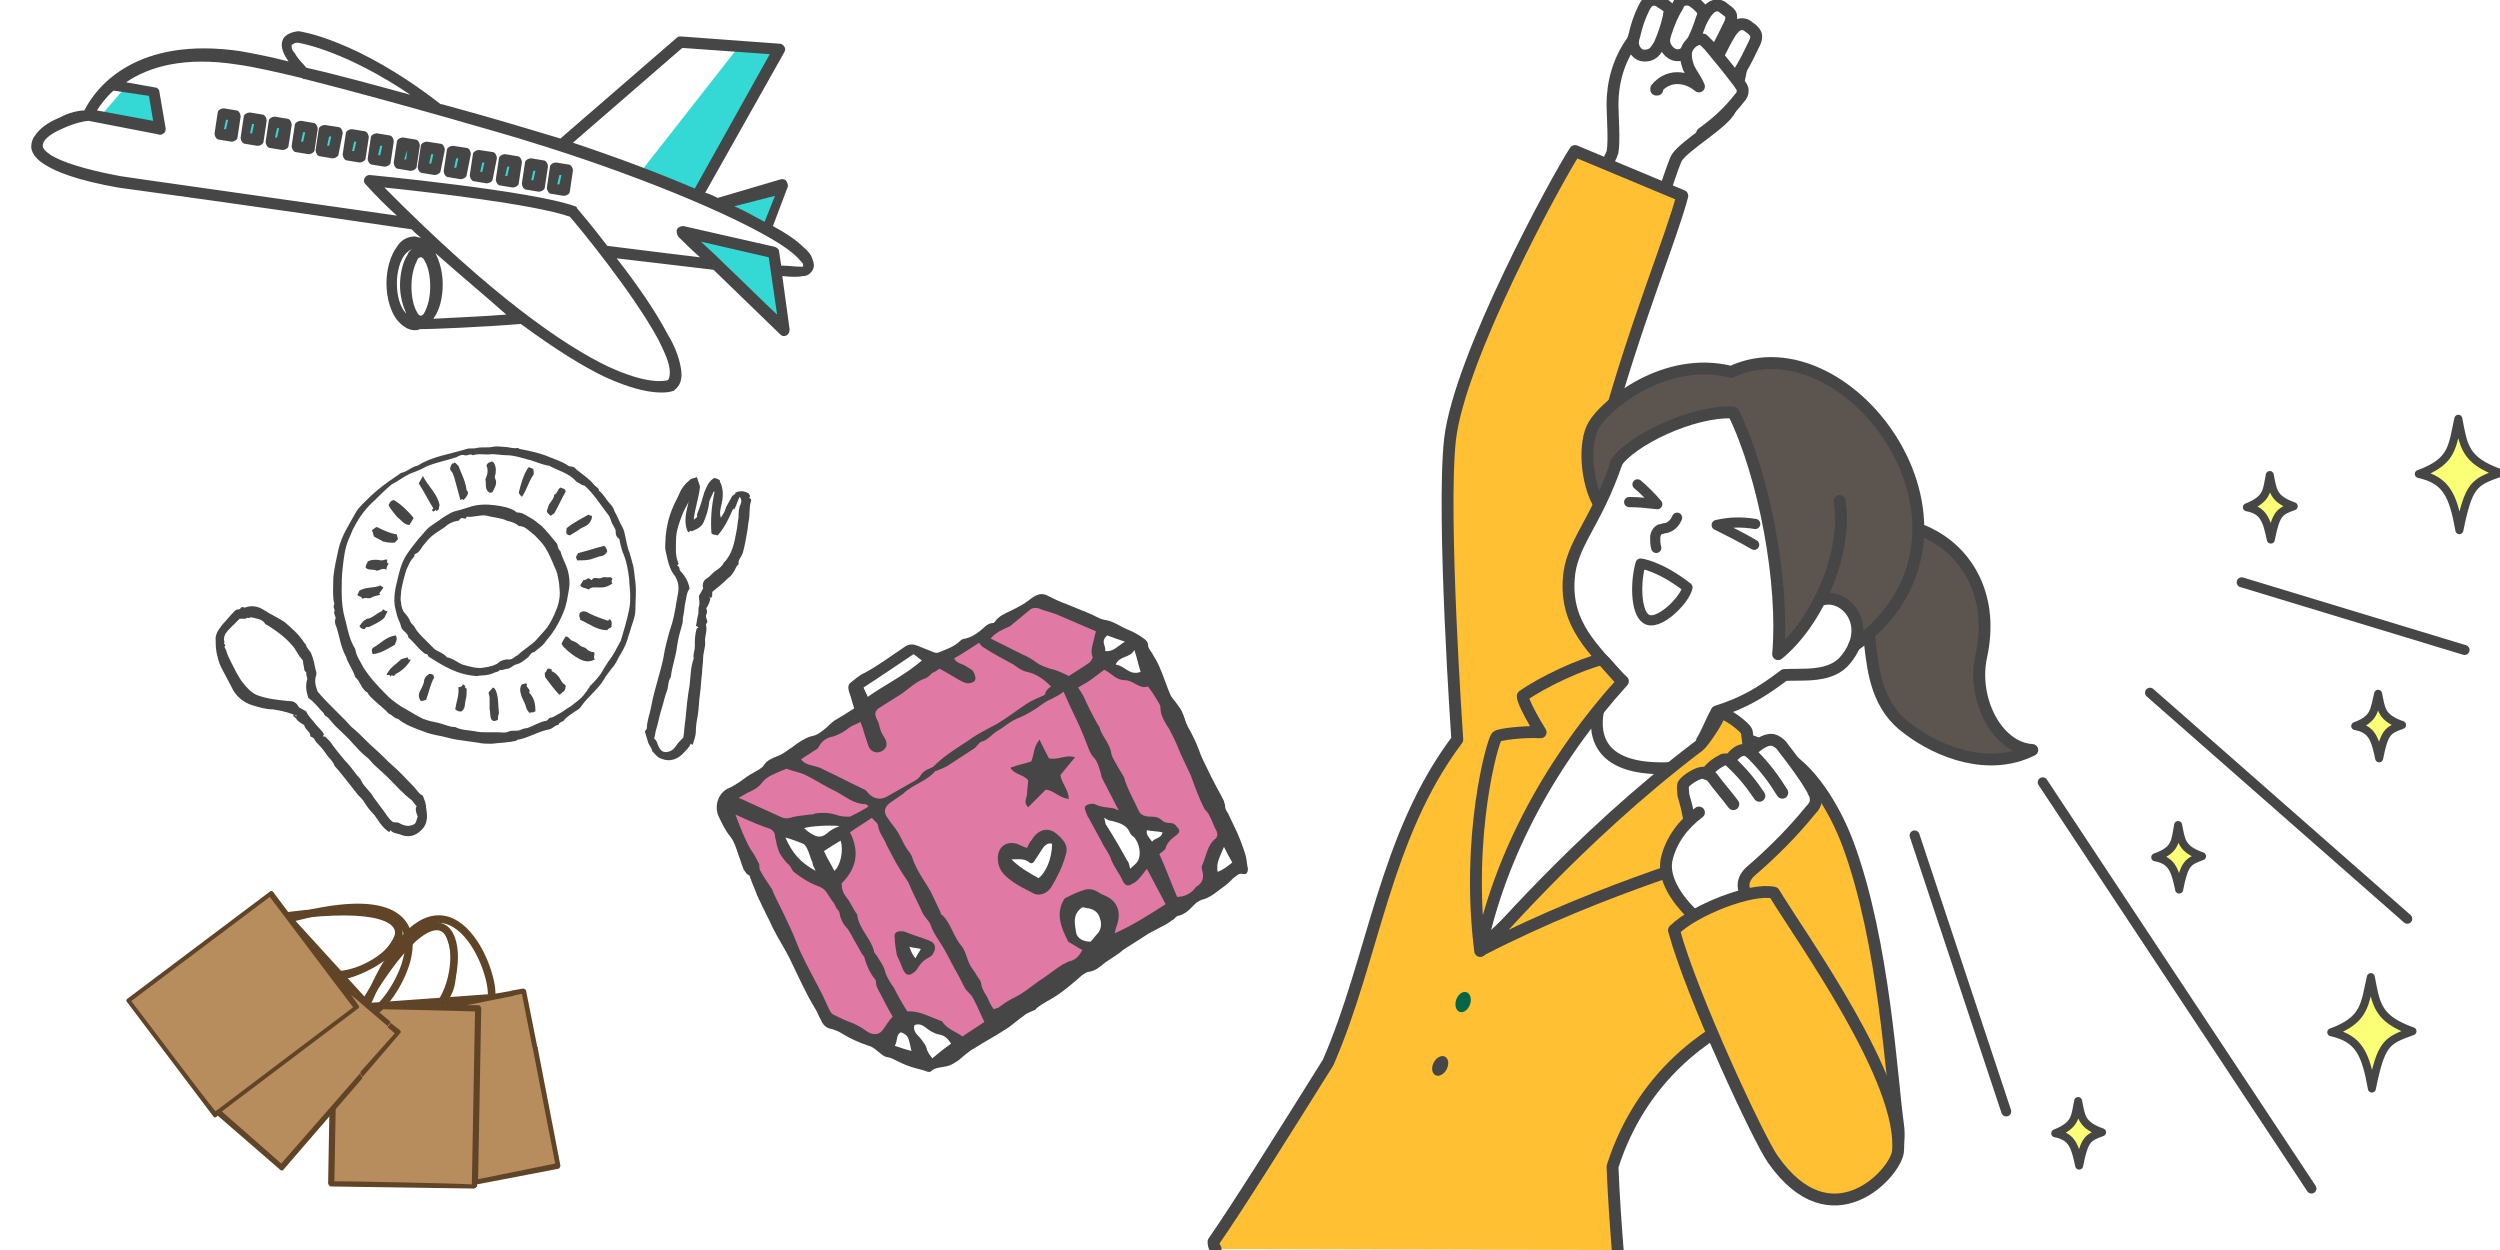 <?xml version="1.0" encoding="utf-8"?>
<!-- Generator: Adobe Illustrator 28.3.0, SVG Export Plug-In . SVG Version: 6.00 Build 0)  -->
<svg version="1.1" id="illust" xmlns="http://www.w3.org/2000/svg" xmlns:xlink="http://www.w3.org/1999/xlink" x="0px" y="0px"
	 viewBox="0 0 240 120" style="enable-background:new 0 0 240 120;" xml:space="preserve">
<style type="text/css">
	.st0{fill:#FFFFFF;}
	.st1{fill:#FFFFFF;stroke:#464646;stroke-width:1.139;stroke-linecap:round;stroke-linejoin:round;stroke-miterlimit:10;}
	.st2{fill:#FFC033;stroke:#464646;stroke-width:1.139;stroke-linecap:round;stroke-linejoin:round;stroke-miterlimit:10;}
	.st3{fill:#046646;}
	.st4{fill:#464646;}
	.st5{fill:#5B544F;stroke:#464646;stroke-width:1.139;stroke-linecap:round;stroke-linejoin:round;stroke-miterlimit:10;}
	.st6{fill:#5B544F;}
	.st7{fill:none;stroke:#464646;stroke-width:1.139;stroke-linecap:round;stroke-linejoin:round;stroke-miterlimit:10;}
	.st8{fill:none;stroke:#464646;stroke-width:0.977;stroke-linecap:round;stroke-linejoin:round;stroke-miterlimit:10;}
	.st9{fill:#FFFFFF;stroke:#464646;stroke-width:0.977;stroke-linecap:round;stroke-linejoin:round;stroke-miterlimit:10;}
	.st10{fill:none;stroke:#464646;stroke-width:0.957;stroke-linecap:round;stroke-linejoin:round;stroke-miterlimit:10;}
	.st11{fill:#FBFF76;stroke:#464646;stroke-width:0.766;stroke-linecap:round;stroke-linejoin:round;stroke-miterlimit:10;}
	.st12{fill-rule:evenodd;clip-rule:evenodd;fill:#FFFFFF;}
	.st13{fill-rule:evenodd;clip-rule:evenodd;fill:#34D9D5;}
	.st14{fill-rule:evenodd;clip-rule:evenodd;fill:#464646;}
	.st15{fill:#E079A3;}
	.st16{fill-rule:evenodd;clip-rule:evenodd;fill:#B78D5E;}
	.st17{fill:none;}
	.st18{fill:#604427;}
	.st19{fill:none;stroke:#604427;stroke-width:0.733;stroke-linecap:round;stroke-miterlimit:10;}
	.st20{fill:none;stroke:#604427;stroke-width:0.733;stroke-linecap:round;stroke-linejoin:round;stroke-miterlimit:10;}
</style>
<rect class="st0" width="240" height="120"/>
<g>
	<path class="st1" d="M156.6,4.1c-1.2,1.7-1.8,3.8-1.8,5.9c0,1,0.2,3.6,0,4.6c-0.2,0.8-7.7,15.5-10.8,22.5c-0.5,1.1-1,2.3-0.5,3.4
		c0.3,0.6,0.9,1.1,1.5,1.4c1.4,0.8,3.1,1.3,4.8,1c0.8-0.2,1.5-0.5,2-1.1c0.4-0.5,0.5-1.3,0.7-1.9c3.3-8.1,7.8-23.8,8.5-24.8
		c0.8-1.2,4.5-3.3,5.1-4.6s0.8-2.7,1.1-4.1c0.1-0.3,0.1-0.7,0.1-1c-0.1-0.3-0.2-0.6-0.4-0.8c-0.7-0.9-1.6-1.5-2.6-1.9
		c-1.1-0.5-2.2-0.8-3.4-0.7C159.5,2.2,157.8,2.3,156.6,4.1z"/>
	<path class="st1" d="M165.5,0.8c-0.3-0.3-0.8-0.4-1.2-0.1c-0.2,0.1-0.3,0.3-0.5,0.5c-0.5,0.8-0.9,1.6-1.3,2.4
		c-0.1,0.3-0.2,0.7-0.2,1c0,0.4,0.3,0.8,0.7,1s0.9,0.1,1.2-0.1c0.2-0.2,0.4-0.4,0.5-0.6c0.5-0.8,0.9-1.7,1.3-2.5
		c0.1-0.2,0.2-0.4,0.2-0.7S166.2,1.3,165.5,0.8z"/>
	<path class="st1" d="M162.6,0.2c-0.3-0.3-0.9-0.3-1.2-0.1c-0.2,0.1-0.3,0.4-0.4,0.6c-0.5,0.8-0.8,1.6-1.1,2.5
		c-0.1,0.3-0.2,0.7-0.1,1c0.1,0.4,0.4,0.8,0.8,1s0.9,0.1,1.2-0.2c0.2-0.2,0.4-0.4,0.5-0.7c0.5-0.8,0.8-1.7,1.1-2.6
		c0.1-0.2,0.1-0.4,0.1-0.7C163.3,0.9,163.2,0.6,162.6,0.2z"/>
	<path class="st1" d="M159.4,0.2c-0.3-0.3-0.9-0.3-1.2,0c-0.2,0.2-0.3,0.4-0.4,0.6c-0.4,0.8-0.7,1.7-0.9,2.6c-0.1,0.3-0.2,0.7-0.1,1
		c0.1,0.4,0.4,0.8,0.8,0.9c0.4,0.1,0.9,0,1.2-0.3c0.2-0.2,0.3-0.4,0.5-0.7c0.4-0.9,0.7-1.8,0.9-2.7c0-0.2,0.1-0.4,0.1-0.7
		C160.2,0.8,160.1,0.6,159.4,0.2z"/>
	<path class="st1" d="M167.9,2.6c-0.3-0.3-0.8-0.4-1.2-0.1c-0.2,0.1-0.3,0.3-0.5,0.5c-0.5,0.8-0.9,1.6-1.3,2.4
		c-0.1,0.3-0.2,0.7-0.2,1c0,0.4,0.3,0.8,0.7,1s0.9,0.1,1.2-0.1c0.2-0.2,0.4-0.4,0.5-0.6c0.5-0.8,0.9-1.7,1.3-2.5
		c0.1-0.2,0.2-0.4,0.2-0.7C168.6,3.3,168.5,3,167.9,2.6z"/>
	<path class="st1" d="M163.4,12.8c1.4-1,2.6-2.1,3.6-3.4c0.2-0.2,0.3-0.4,0.3-0.7s-0.2-0.5-0.4-0.8c-0.9-1.2-1.8-2.3-2.8-3.5
		c-0.2-0.2-0.4-0.4-0.6-0.6C163,3.6,162.3,4,162,4.6s-0.1,1.3,0.1,1.9c0.3,0.6,0.7,1.1,1,1.8c-0.6-0.5-1.3-0.8-2.1-0.8s-1.5,0.4-2,1
		v0.1h0.1"/>
	<g>
		<path class="st2" d="M155.3,120c-0.2-2.5-0.4-5.4-0.5-8c2.8-8.8,9.2-12.9,13.1-14.7c0.7,2-0.2,18,8.6,17.7
			c2.1-0.1,6.4-2.2,5.7-7.1c-0.6-4.2-1.3-17.5-4.8-26.9c-1.2-3.2-3.6-7.4-6.7-8.8c-3.4-1.6-6.4-2.2-7.1-1.9c-3.2,1.2-10.7-0.4-8-4
			c0.1-7.2-3.3-18-1.4-25c2.7-10,6.3-18.6,7.3-22.5l-10.3-4.3c-1.7,2.6-11.1,19.8-12,27.7c-0.8,7.3,0.7,28.8,0.7,28.8
			c-7,9.3-8,20.9-12.4,31c-4.5,7.2-8.9,14.2-11,17.2c0,0.2,0,0.4,0.2,0.7"/>
	</g>
	<ellipse transform="matrix(0.329 -0.944 0.944 0.329 3.517 197.212)" class="st3" cx="140.5" cy="96.1" rx="1" ry="0.7"/>
	<ellipse transform="matrix(0.455 -0.891 0.891 0.455 -15.728 178.83)" class="st4" cx="138.1" cy="102.3" rx="1" ry="0.7"/>
	<path class="st5" d="M195.1,72c-3.4-0.2-5.8-4.9-4.9-9c2.4-11.1-9.4-16.2-15.1-10.2c1.1,1.8,1.3,1.5,1.2,3.6
		c5.3,0.6,1,9.4,6.9,13.6C186.1,72.2,190.9,74.1,195.1,72z"/>
	<path class="st6" d="M178,62c14.9-10.8-0.5-31.6-11.8-26.3c-6.4-1.6-12.1,3.2-13.2,5.1c-1,1.7-0.7,5.4,0.4,7.7
		c0.8-1.4,1.4-2.9,1.9-4.6c3.1-2.6,7-4.2,11.1-4.5c3.4,7.2,4.8,15.3,4.2,23.3c1.7-1.5,3.1-3.3,4.2-5.3c1.1,0,2.2,0.6,2.8,1.5
		S178.3,61.2,178,62z"/>
	<path class="st0" d="M175.1,57.4c2.1-0.7,4.2,2.9,3,4.9c-1.5,2.6-3.9,2.8-6.8,2.6c-1.7,1.6-4.2,3.3-6.5,3.9c-0.9,1.4-2,3.3-2.9,4.6
		c-2,2.9-6.4,1.4-7.7,0c-0.7-0.7-1.8-2.9-1.4-4.1c0.2-0.6,2.7-3.4,3-4.1c-1.7-1.8-8.9-6.4-3.3-14.8c1.3-1.9,2.1-4,2.8-6.2
		c1.8-1.7,7-4.6,11.1-4.4c2,3.6,4.9,13.8,4.5,22.7C171.1,63.2,175.4,56.4,175.1,57.4z"/>
	<path class="st1" d="M162,73.6c-8.7,1-9-3.1-8.6-5.3c-6.2,4.9-10.6,14.1-11.3,22.7C148.7,85.1,154.8,78.1,162,73.6z"/>
	<path class="st2" d="M142.2,91.2c12-6.2,24-9.3,24.1-9.7c0.1-0.3-2.1-2.5-2.6-3.7c1.4-0.3,3.3-0.6,4.5-0.9c0.1-2.2-0.3-4.8-0.5-6.6
		c0-0.4-2.1-2-2.6-1.8c-0.1,0.6-1.6,2.8-2,3.1C151.1,80.7,142.7,91,142.2,91.2z"/>
	<path class="st2" d="M155.8,65.4c-1.1-1-1.9-2.2-2.1-2.1c-2,0.5-5.5,2.1-7.5,3.5c-0.1,0,0.1,0.9,1.7,3.5c-1.6-0.1-4,0.2-4.2,0.4
		c-0.4,0.3-3,9.6-1.6,20.6C144,82,149,72.9,155.8,65.4z"/>
	<path class="st0" d="M160,82.4c-0.4,1.8,1,3.8,2.3,5.1c0,0,6.9,21,8.7,23.6c3.4,4.9,9.1,2.1,9.5-1.7c0.4-3.3-7.3-13.1-9.9-17.5
		c-1-1.7-3-4.6-3.2-6.8c-0.1-0.6,0.2-1.1,0.6-1.5c2.1-1.8,4.1-3.8,5.8-5.9c0.3-0.3,0.6-0.7,0.5-1.2c0-0.3-0.2-0.5-0.3-0.8
		c-0.8-1.4-1.8-2.7-2.8-4c-0.2-0.3-0.4-0.5-0.8-0.7c-0.7-0.3-1.5,0.3-2.1,0.8c-0.4-0.3-1-0.2-1.5,0.1s-0.8,0.7-1.1,1.1
		c-0.1-0.2-0.4-0.2-0.6-0.1c-0.2,0.1-0.3,0.2-0.5,0.4c-0.3,0.3-0.6,0.6-0.9,0.8c-0.1,0.1-0.2,0.2-0.3,0.3c-0.1,0.1-0.2,0.1-0.4,0.1
		c-0.5,0.2-1,0.4-1.4,0.8c-0.1,0.1-0.2,0.2-0.3,0.4c-0.1,0.2,0,0.4,0,0.6c0.1,1,0.2,1.9,0.3,2.9C161.1,80,160.3,81.1,160,82.4z"/>
	<path class="st7" d="M171.1,76.1c-0.8-1.3-1.7-2.5-2.8-3.6c-0.2-0.2-0.4-0.4-0.7-0.5c-0.6-0.1-1.1,0.4-1.5,0.9"/>
	<path class="st7" d="M168.9,76.4c-0.8-1.2-1.7-2.3-2.8-3.3c-0.1-0.1-0.2-0.2-0.4-0.2s-0.3,0-0.4,0.1c-0.6,0.3-1.1,0.7-1.5,1.3"/>
	<path class="st7" d="M166.4,77.2c-0.6-0.8-1.3-1.6-1.9-2.4c-0.1-0.2-0.3-0.3-0.5-0.5c-0.5-0.3-1.1,0-1.6,0.3
		c-0.3,0.2-0.6,0.4-0.8,0.7c-0.1,0.3,0,0.6,0,1c0.2,0.7,0.4,1.4,0.5,2.1"/>
	<path class="st7" d="M163.1,78c-1.5,1.1-2.7,2.7-3.1,4.5c-0.4,1.8,1,3.8,2.3,5.1c0,0,6.9,21,8.7,23.6c3.4,4.9,9.1,2.1,9.5-1.7
		c0.4-3.3-7.3-13.1-9.9-17.5c-1-1.7-3-4.6-3.2-6.8c-0.1-0.6,0.2-1.1,0.6-1.5c2.1-1.8,4.1-3.8,5.8-5.9c0.3-0.3,0.6-0.7,0.5-1.2
		c0-0.3-0.2-0.5-0.3-0.8c-0.8-1.4-1.8-2.7-2.8-4c-0.2-0.3-0.4-0.5-0.8-0.7c-0.7-0.3-1.5,0.3-2.1,0.8"/>
	<path class="st2" d="M170.3,85.7c-2.2-0.5-7.7,1.7-9.6,3.6c1.7,6.3,8.2,20.2,9.5,22c5.6,8,11.7,1.4,12-0.7
		C182.9,103.8,172.9,90,170.3,85.7z"/>
	<path class="st7" d="M174.8,57.6c2.3-0.8,5.1,2.4,2.4,5.7c-1.4,1.8-4.2,1.4-5.9,1.5c-2.1,1.6-3.9,2.7-6.5,3.5
		c-0.5,0.9-1,2.2-1.4,2.8"/>
	<path class="st7" d="M155.2,44.4c-2,5.9-4.4,7.8-4.6,11.2c-0.3,4.4,2.3,6.6,5.1,9.8"/>
	<path class="st7" d="M176.6,48.1c0.8,4.9-2.1,11.6-5.9,14.7c0.6-6.7-1.3-17.1-4.3-23.2c-3.9-0.2-9.9,2.7-11.3,4.9"/>
	<path class="st7" d="M178,62c14.9-10.8-0.5-31.6-11.8-26.3c-6.4-1.6-12.1,3.2-13.2,5.1c-1,1.7-0.7,5.4,0.4,7.4"/>
	<path class="st8" d="M161,49.7c-0.2,0.5-0.6,0.9-1.1,1c-0.2,0-0.3,0.1-0.5,0.1c-0.3,0.1-0.5,0.5-0.5,0.8s0,0.7,0.1,1"/>
	<path class="st8" d="M157.2,46.5c0.4,0.3,1.5,1.4,1.9,1.9c-1-0.1-1.6-0.2-2.7-0.2"/>
	<path class="st8" d="M168.5,50.3c-1.2-0.2-2.4-0.2-3.7,0.1c1.2,0.6,2.4,1.2,3.6,1.9"/>
	<path class="st9" d="M162,56.4c-2.7-2.1-4.5-2.3-4.5-2.3c-0.5,1.7-0.5,4.6,0.5,5.3C159.1,60.2,161.7,57.7,162,56.4z"/>
</g>
<g>
	<line class="st10" x1="183.8" y1="80.2" x2="192.6" y2="106.7"/>
	<line class="st10" x1="196.1" y1="75.1" x2="221.9" y2="114.1"/>
	<line class="st10" x1="206.4" y1="66.5" x2="231.1" y2="88.2"/>
	<line class="st10" x1="215.2" y1="55.9" x2="236.6" y2="62.4"/>
	<path id="_x3C_パス_x3E__54_" class="st11" d="M223.8,99.1c2.7,0.6,3.3,2.1,3.9,5.4l0,0c0.9-4.4,1.4-4.6,3.9-5.5l0,0
		c-3.4-1.2-3.5-2.6-4-5.2l0,0C227,96.4,227.1,97.9,223.8,99.1"/>
	<path id="_x3C_パス_x3E__53_" class="st11" d="M232.2,45.5c2.7,0.6,3.3,2.1,3.9,5.4l0,0c0.9-4.4,1.4-4.6,3.9-5.5l0,0
		c-3.4-1.2-3.5-2.6-4-5.2l0,0C235.4,42.9,235.5,44.3,232.2,45.5"/>
	<path id="_x3C_パス_x3E__52_" class="st11" d="M215.7,48.7c1.6,0.3,1.9,1.2,2.3,3.1l0,0c0.5-2.5,0.8-2.7,2.2-3.2l0,0
		c-2-0.7-2-1.5-2.3-3l0,0C217.6,47.1,217.7,47.9,215.7,48.7"/>
	<path id="_x3C_パス_x3E__51_" class="st11" d="M226.1,69.7c1.6,0.3,1.9,1.2,2.3,3.1l0,0c0.5-2.5,0.8-2.7,2.2-3.2l0,0
		c-2-0.7-2-1.5-2.3-3l0,0C227.9,68.2,228,69,226.1,69.7"/>
	<path id="_x3C_パス_x3E__50_" class="st11" d="M197.3,108.8c1.6,0.3,1.9,1.2,2.3,3.1l0,0c0.5-2.5,0.8-2.7,2.2-3.2l0,0
		c-2-0.7-2-1.5-2.3-3l0,0C199.2,107.2,199.3,108,197.3,108.8"/>
	<path id="_x3C_パス_x3E__49_" class="st11" d="M206.9,82.3c1.6,0.3,1.9,1.2,2.3,3.1l0,0c0.5-2.5,0.8-2.7,2.2-3.2l0,0
		c-2-0.7-2-1.5-2.3-3l0,0C208.8,80.8,208.9,81.6,206.9,82.3"/>
</g>
<g>
	<path class="st12" d="M28.5,6.3c-0.3-0.4-0.6-0.8-0.8-1.2c-0.2-0.4-0.2-0.8,0-1.2c0.2-0.3,0.6-0.6,1.3-0.6h0.1
		c0,0,5.4,0.7,13.3,6.8c0,0,0,0,0.1,0.1h0.1c1.4,0.4,2.8,0.8,4.2,1.2h0.1H47h0.1h0.1h0.1h0.1h0.1h0.1h0.1l0,0h0.1l0,0h0.1H48l0,0
		c0.6,0.2,1.2,0.3,1.8,0.5h0.1H50l0,0c0.2,0.1,0.4,0.1,0.6,0.2l0,0c0.1,0,0.1,0,0.2,0.1l0,0h0.1c1,0.3,2,0.6,3,1l0,0l11.1-9
		c0.1-0.1,0.2-0.1,0.3-0.1l9.4,0.8c0.1,0,0.2,0.1,0.3,0.2c0.1,0.1,0.1,0.2,0,0.4l-7.7,13.2c0.5,0.2,1,0.4,1.4,0.6l6.2-1.6
		c0.1,0,0.3,0,0.4,0.1s0.1,0.3,0.1,0.4l-1.5,3.7c1.3,0.7,2.3,1.4,2.9,2c0.4,0.4,0.7,0.8,0.8,1.1c0.2,0.4,0.1,0.8-0.2,1.1
		c-0.1,0.1-0.3,0.2-0.6,0.2c-0.4,0-1.1,0-2.1,0l0.7,5.2c0,0.2-0.1,0.3-0.2,0.4s-0.3,0-0.4-0.1c0,0-3.4-3.3-6.3-6.1
		c-2.7-0.3-6-0.8-9.5-1.3c1.7,2.3,3.7,5.1,4.9,7.4c0.7,1.3,1.1,2.5,1.2,3.4c0.1,0.7-0.1,1.3-0.5,1.6c0,0-0.1,0-0.1,0.1
		c0,0-1,0.5-3.4-0.2c-2.2-0.6-5.7-2.2-10.9-6.1C46,31,40.4,31,40.4,31h-0.1c-0.1,0-0.1,0-0.2,0c-0.6,0-1.1-0.3-1.6-0.9
		c-0.6-0.8-0.9-2-0.9-3.3c0-1.4,0.4-2.6,1-3.3c0.4-0.6,1-0.9,1.6-0.9c0.2,0,0.3,0,0.5,0.1c0,0,0,0,0.1,0l0.5,0.1
		c-0.4-0.4-0.8-0.8-1.3-1.2h-0.1C25,19.2,12,17,12,17l0,0c-4.7-1-7.2-1.3-7.9-2c-0.4-0.4-0.5-0.7-0.5-0.9c0-0.3,0.1-0.5,0.2-0.6
		c0.1-0.6,1.2-1.6,1.8-2c1.1-0.7,2.8-1,3.3-1.1c1.1-2.2,5-6.8,14.5-5.2c6.4,1.1,27.3,7.4,27.3,7.4L28.5,6.3L28.5,6.3l0.6,0.2l0,0
		l0,0l0,0C28.9,6.4,28.7,6.3,28.5,6.3L28.5,6.3L28.5,6.3z M41.6,9.8c0.1,0.1,0.1,0.2,0.2,0.2l0,0l9,2.5c0,0,0,0-0.1,0
		s-0.2,0-0.2-0.1l0,0c-0.2-0.1-0.3-0.1-0.5-0.2h-0.1h-0.1h-0.1h-0.1h-0.1c-0.4-0.2-1-0.3-1.5-0.5h-0.1l0,0h-0.1h-0.1h-0.1h-0.1h-0.1
		h-0.1h-0.1h-0.1H47h-0.1h-0.1l0,0h-0.1h-0.1l1,0.3c-1.7-0.5-3.4-1-5.1-1.5h-0.1C42.2,10,41.9,9.9,41.6,9.8L41.6,9.8L41.6,9.8z"/>
	<polygon class="st13" points="14.9,8.8 12.1,8.3 9.6,11.2 15.2,12.4 	"/>
	<path class="st13" d="M54.4,16.6l-0.9-0.1l-0.2,1.4l0.9,0.1L54.4,16.6L54.4,16.6z M51.9,16.2L51,16.1l-0.2,1.4l0.9,0.1L51.9,16.2
		L51.9,16.2z M49.5,15.8l-0.9-0.1l-0.2,1.4l0.9,0.1L49.5,15.8L49.5,15.8z M47,15.4l-0.9-0.1l-0.2,1.4l0.9,0.1L47,15.4L47,15.4z
		 M44.6,15l-0.9-0.1l-0.2,1.4l0.9,0.1L44.6,15L44.6,15z M42.1,14.6l-0.9-0.1L41,15.9l0.9,0.1L42.1,14.6L42.1,14.6z M39.7,14.2
		l-0.9-0.1l-0.2,1.4l0.9,0.1L39.7,14.2L39.7,14.2z M37.2,13.8l-0.9-0.1l-0.2,1.4l0.9,0.1L37.2,13.8L37.2,13.8z M34.7,13.4l-0.9-0.1
		l-0.2,1.4l0.9,0.1L34.7,13.4L34.7,13.4z M32.3,13l-0.9-0.1l-0.2,1.4l0.9,0.1L32.3,13L32.3,13z M29.8,12.6l-0.9-0.1l-0.2,1.4
		l0.9,0.1L29.8,12.6L29.8,12.6z M27.4,12.2L26.5,12l-0.2,1.4l0.9,0.1L27.4,12.2L27.4,12.2z M24.9,11.8L24,11.6L23.8,13l0.9,0.1
		L24.9,11.8L24.9,11.8z M22.4,11.3l-0.9-0.1l-0.2,1.4l0.9,0.1L22.4,11.3L22.4,11.3z"/>
	<polygon class="st13" points="70.9,4.5 61.5,16.5 67.1,19 74.7,4.7 	"/>
	<path class="st13" d="M65.5,22.2l8.8,2l1.1,7.5C75.3,31.7,67.9,24.6,65.5,22.2L65.5,22.2z"/>
	<polyline class="st13" points="69,19.6 75.2,17.9 73.7,21.9 	"/>
	<path class="st14" d="M68.5,25.9c3,2.9,6.4,6.2,6.4,6.2c0.2,0.2,0.4,0.2,0.6,0.1c0.2-0.1,0.3-0.3,0.3-0.6l-0.7-5.1
		c0.9,0.1,1.6,0.1,2,0c0.4,0,0.6-0.2,0.7-0.3c0.4-0.4,0.4-0.8,0.2-1.3c-0.1-0.4-0.4-0.8-0.9-1.2c-0.6-0.6-1.6-1.3-2.9-2l1.4-3.7
		c0.1-0.2,0-0.4-0.1-0.6c-0.1-0.2-0.3-0.2-0.5-0.2L68.9,19c-0.4-0.2-0.8-0.4-1.2-0.5L75.3,5c0.1-0.2,0.1-0.4,0-0.5
		c-0.1-0.2-0.3-0.3-0.4-0.3l-9.5-0.7c-0.1,0-0.3,0-0.4,0.1l-11.2,9.7c-1-0.3-2-0.6-3-0.9l0,0c0,0-3.6-1.1-8.4-2.4c0,0,0,0-0.1,0
		c-8.1-6.3-13.6-7-13.6-7h-0.1c-0.8,0.1-1.2,0.4-1.4,0.7C27,4.1,27,4.5,27.2,5c0.1,0.3,0.3,0.6,0.5,0.9c-1.9-0.5-3.6-0.8-4.7-1
		C13.2,3.5,9.3,8.2,8.1,10.6c-0.5,0-1.5,0.2-2.4,0.7c-1,0.4-1.9,1-2.4,1.8c-0.1,0.1-0.3,0.5-0.3,1c0,0.4,0.3,1.1,1.3,1.7
		c1.1,0.7,3.1,1.5,7,2.2l0,0c0,0,13.3,1.8,28.1,4c0,0,0,0,0.1,0c0.3,0.3,0.6,0.6,0.9,0.8c0,0,0,0-0.1,0c-0.2,0-0.3-0.1-0.5-0.1
		c-0.6,0-1.3,0.3-1.7,1c-0.6,0.8-1,2.1-1,3.5s0.4,2.7,1,3.5c0.5,0.6,1.1,1,1.7,1c0.2,0,0.3,0,0.5-0.1c1.2,0,6-0.2,9.7-0.5
		c3.4,2.5,6,4.1,8.1,5.1c4.8,2.2,6.6,1.3,6.6,1.3l0.1-0.1c0.5-0.4,0.7-1,0.6-1.8c-0.1-0.9-0.5-2.2-1.3-3.5c-1.2-2.3-3.1-5-4.9-7.3
		C62.7,25.2,65.9,25.6,68.5,25.9L68.5,25.9z M36.9,18c3.9,0.4,14.4,1.6,17.8,2.8c0.8,0.9,6,7.2,8.5,11.8c0.6,1.2,1.1,2.3,1.1,3.1
		c0,0.3,0,0.6-0.2,0.8c-0.4,0.1-2,0.4-5.7-1.3C54.2,33.2,47.3,28.5,36.9,18L36.9,18z M41.8,24.3c0.4,0.8,0.7,1.8,0.7,3
		c0,1.3-0.3,2.5-0.9,3.3c1.7-0.1,4.5-0.2,7-0.4C46.7,28.5,44.4,26.6,41.8,24.3L41.8,24.3z M69.3,25.1c1.9,1.8,4,3.9,5.3,5.1
		l-0.8-5.5l-6.5-1.5l0,0c0.5,0.5,1.2,1.1,1.8,1.7C69.2,25,69.2,25,69.3,25.1L69.3,25.1z M40.4,24.7c0.2,0,0.3,0.2,0.4,0.4
		c0.3,0.5,0.5,1.4,0.5,2.4s-0.2,1.8-0.5,2.4c-0.1,0.2-0.2,0.4-0.4,0.4s-0.3-0.2-0.4-0.4c-0.3-0.5-0.5-1.4-0.5-2.4s0.2-1.8,0.5-2.4
		C40.1,24.8,40.2,24.7,40.4,24.7L40.4,24.7z M39.6,23.9c-0.3,0.1-0.5,0.3-0.7,0.5c-0.5,0.6-0.8,1.7-0.8,2.8c0,1.2,0.3,2.2,0.8,2.8
		c0,0,0,0,0.1,0.1c-0.3-0.7-0.6-1.6-0.6-2.7c0-1.2,0.3-2.3,0.7-2.9C39.2,24.2,39.4,24,39.6,23.9L39.6,23.9z M75,25.5
		c0.7,0,1.3,0.1,1.7,0.1c0.2,0,0.3,0,0.4,0c0,0,0-0.1,0-0.2s-0.1-0.2-0.2-0.3c-0.4-0.5-1-1-1.9-1.6c-4.5-2.9-14.6-7-24.5-10
		C50.3,13.4,38,9.8,29.3,7.6c-0.1,0-0.2,0-0.3-0.1c-2.5-0.6-4.7-1.1-6.2-1.3c-5.1-0.8-8.5,0.2-10.7,1.7l2.8,0.5
		c0.2,0,0.4,0.2,0.4,0.4l0.6,3.5c0,0.2,0,0.4-0.2,0.5c-0.1,0.1-0.3,0.2-0.5,0.1l-6.7-1.3c-0.3,0-1.3,0.2-2.4,0.7
		c-0.7,0.3-1.5,0.7-1.9,1.3c0,0.1-0.1,0.2-0.1,0.4s0.2,0.5,0.8,0.9c1,0.6,2.9,1.3,6.6,2c0.5,0.1,12.7,1.8,26.6,3.8l1.4,0.2l-1.4-0.2
		c-1-0.9-2-1.9-3-3c-0.2-0.2-0.2-0.4-0.1-0.6c0.1-0.2,0.3-0.3,0.5-0.3c0,0,15.6,1.5,19.7,3c0.1,0,0.2,0.1,0.2,0.2
		c0,0,1.3,1.5,2.9,3.6c3.2,0.4,6.3,0.8,8.9,1.1c-0.9-0.8-1.6-1.5-2.1-2C65,22.5,64.9,22.2,65,22s0.4-0.3,0.6-0.3l8.8,2
		c0.2,0.1,0.4,0.2,0.4,0.5L75,25.5L75,25.5z M70.5,19.8c1.1,0.5,2,1,2.9,1.5l1-2.5L70.5,19.8L70.5,19.8z M55,16.4
		c0-0.3-0.2-0.6-0.4-0.6l-1.2-0.2c-0.3,0-0.6,0.2-0.6,0.4l-0.3,2c0,0.3,0.2,0.6,0.4,0.6l1.2,0.2c0.3,0,0.6-0.2,0.6-0.4L55,16.4
		L55,16.4z M52.6,16c0-0.3-0.2-0.6-0.4-0.6L51,15.2c-0.3,0-0.6,0.2-0.6,0.4l-0.3,2c0,0.3,0.2,0.6,0.4,0.6l1.2,0.2
		c0.3,0,0.6-0.2,0.6-0.4L52.6,16L52.6,16z M50.1,15.6c0-0.3-0.2-0.6-0.4-0.6l-1.2-0.2c-0.3,0-0.6,0.2-0.6,0.4l-0.3,2
		c0,0.3,0.2,0.6,0.4,0.6l1.2,0.2c0.3,0,0.6-0.2,0.6-0.4L50.1,15.6L50.1,15.6z M55,13.7c4.2,1.4,8.2,2.9,11.7,4.4l7.2-12.9l-8.4-0.6
		L55,13.7L55,13.7z M53.9,16.8l-0.2,0.9h-0.2l0.2-0.9H53.9L53.9,16.8z M47.7,15.2c0-0.3-0.2-0.6-0.4-0.6L46,14.4
		c-0.3,0-0.6,0.2-0.6,0.4l-0.3,2c0,0.3,0.2,0.6,0.4,0.6l1.2,0.2c0.3,0,0.6-0.2,0.6-0.4L47.7,15.2L47.7,15.2z M51.4,16.4l-0.2,0.9H51
		l0.2-0.9H51.4L51.4,16.4z M45.2,14.8c0-0.3-0.2-0.6-0.4-0.6L43.5,14c-0.3,0-0.6,0.2-0.6,0.4l-0.3,2c0,0.3,0.2,0.6,0.4,0.6l1.2,0.2
		c0.3,0,0.6-0.2,0.6-0.4L45.2,14.8L45.2,14.8z M48.9,16l-0.2,0.9h-0.2l0.2-0.9H48.9L48.9,16z M42.7,14.4c0-0.3-0.2-0.6-0.4-0.6
		L41,13.6c-0.3,0-0.6,0.2-0.6,0.4l-0.3,2c0,0.3,0.2,0.6,0.4,0.6l1.2,0.2c0.3,0,0.6-0.2,0.6-0.4L42.7,14.4L42.7,14.4z M46.5,15.6
		l-0.2,0.9h-0.2l0.2-0.9H46.5L46.5,15.6z M40.3,14c0-0.3-0.2-0.6-0.4-0.6l-1.2-0.2c-0.3,0-0.6,0.2-0.6,0.4l-0.3,2
		c0,0.3,0.2,0.6,0.4,0.6l1.2,0.2c0.3,0,0.6-0.2,0.6-0.4L40.3,14L40.3,14z M44,15.2l-0.2,0.9h-0.2l0.2-0.9H44L44,15.2z M37.8,13.6
		c0-0.3-0.2-0.6-0.4-0.6l-1.2-0.2c-0.3,0-0.6,0.2-0.6,0.4l-0.3,2c0,0.3,0.2,0.6,0.4,0.6l1.2,0.2c0.3,0,0.6-0.2,0.6-0.4L37.8,13.6
		L37.8,13.6z M41.6,14.8l-0.2,0.9h-0.2l0.2-0.9H41.6L41.6,14.8z M35.4,13.2c0-0.3-0.2-0.6-0.4-0.6l-1.2-0.2c-0.3,0-0.6,0.2-0.6,0.4
		l-0.3,2c0,0.3,0.2,0.6,0.4,0.6l1.2,0.2c0.3,0,0.6-0.2,0.6-0.4L35.4,13.2L35.4,13.2z M39.1,14.4L39,15.3h-0.2L39.1,14.4L39.1,14.4
		L39.1,14.4z M32.9,12.8c0-0.3-0.2-0.6-0.4-0.6L31.2,12c-0.3,0-0.6,0.2-0.6,0.4l-0.3,2c0,0.3,0.2,0.6,0.4,0.6l1.2,0.2
		c0.3,0,0.6-0.2,0.6-0.4L32.9,12.8L32.9,12.8z M36.7,14l-0.2,0.9h-0.2l0.2-0.9H36.7L36.7,14z M30.5,12.4c0-0.3-0.2-0.6-0.4-0.6
		l-1.2-0.2c-0.3,0-0.6,0.2-0.6,0.4L28,14c0,0.3,0.2,0.6,0.4,0.6l1.2,0.2c0.3,0,0.6-0.2,0.6-0.4L30.5,12.4L30.5,12.4z M34.2,13.6
		L34,14.5h-0.2l0.2-0.9H34.2L34.2,13.6z M28,12c0-0.3-0.2-0.6-0.4-0.6l-1.2-0.2c-0.3,0-0.6,0.2-0.6,0.4l-0.3,2
		c0,0.3,0.2,0.6,0.4,0.6l1.2,0.2c0.3,0,0.6-0.2,0.6-0.4L28,12L28,12z M31.8,13.1L31.6,14h-0.2l0.2-0.9H31.8L31.8,13.1z M25.6,11.6
		c0-0.3-0.2-0.6-0.4-0.6L24,10.8c-0.3,0-0.6,0.2-0.6,0.4l-0.3,2c0,0.3,0.2,0.6,0.4,0.6l1.2,0.2c0.3,0,0.6-0.2,0.6-0.4L25.6,11.6
		L25.6,11.6z M29.3,12.7l-0.2,0.9h-0.2l0.2-0.9H29.3L29.3,12.7z M23.1,11.2c0-0.3-0.2-0.6-0.4-0.6l-1.2-0.2c-0.3,0-0.6,0.2-0.6,0.4
		l-0.3,2c0,0.3,0.2,0.6,0.4,0.6l1.2,0.2c0.3,0,0.6-0.2,0.6-0.4L23.1,11.2L23.1,11.2z M26.8,12.3l-0.2,0.9h-0.2l0.2-0.9H26.8
		L26.8,12.3z M24.4,11.9l-0.2,0.9H24l0.2-0.9H24.4L24.4,11.9z M21.9,11.5l-0.2,0.9h-0.2l0.2-0.9H21.9L21.9,11.5z M10.9,8.7
		c-0.7,0.6-1.2,1.3-1.6,1.9l5.4,1l-0.4-2.4L10.9,8.7L10.9,8.7z M39.4,9.1c-6.1-4.1-10.2-4.9-10.8-5c-0.1,0-0.3,0-0.4,0.1
		c-0.1,0-0.1,0.1-0.2,0.1c0,0.1,0,0.1,0,0.2c0,0.2,0.1,0.4,0.3,0.6c0.3,0.6,0.9,1.1,1.1,1.4C32.5,7.2,36.1,8.2,39.4,9.1L39.4,9.1z"
		/>
</g>
<g>
	<path class="st4" d="M69,78.4c0.3,0.6,0.6,1.3,1.1,1.9c0.4,0.5,0.6,1.2,0.8,1.8c0.2,0.5,0.3,0.9,0.5,1.4c0.1,0.1,0.2,0.3,0.3,0.4
		C71.8,84,72,84,72,84.2c0.2,0.6,0.5,1.2,0.7,1.8c0.1,0.1,0.1,0.3,0.2,0.4c0.4,0.9,0.9,1.8,1.3,2.7c0.5,1,1.1,1.9,1.6,2.9
		c0.4,0.8,0.8,1.7,1.2,2.5c0.4,0.8,0.8,1.6,1.3,2.4c0.2,0.3,0.3,0.7,0.5,1c0.2,0.5,0.5,0.8,1.1,0.9c0.3,0.1,0.6,0.2,0.9,0.4
		c0.8,0.5,1.7,0.9,2.6,1.2c0.5,0.1,1,0.7,1.5,1c0.2,0.1,0.5,0.1,0.7,0.2c0.6,0.3,1.2,0.6,1.8,0.8c0.6,0.2,1.2,0.3,1.7,0.5
		c0.1,0,0.2,0,0.2,0c0.5-0.5,1.2-0.4,1.8-0.6c0.3-0.1,0.6-0.3,0.9-0.5c0.5-0.4,1-0.9,1.6-1.2c0.9-0.6,1.9-1.1,2.8-1.7
		c0.7-0.4,1.3-1,1.9-1.4c0.2-0.2,0.5-0.3,0.7-0.4s0.4-0.1,0.5-0.3c0.6-0.5,1.3-0.8,1.9-1.2c0.9-0.6,1.7-1.3,2.5-2
		c0.2-0.1,0.4-0.3,0.6-0.3c0.7-0.1,1.1-0.5,1.6-0.9c0.3-0.2,0.6-0.4,0.9-0.6s0.6-0.4,0.8-0.6c0.8-0.5,1.7-1.1,2.5-1.6
		c0.6-0.3,1.1-0.6,1.7-0.9c0.2-0.1,0.4-0.3,0.6-0.4s0.3-0.4,0.6-0.4c0.7-0.2,1.1-0.7,1.5-1.1c0.2-0.2,0.4-0.3,0.6-0.4
		c0.9-0.2,1.5-0.8,2.2-1.3c0.3-0.2,0.6-0.5,0.9-0.8c0.3-0.2,0.5-0.5,0.9-0.4s0.5-0.2,0.5-0.5c-0.1-0.4-0.1-0.8-0.2-1.2
		c-0.2-0.7-0.5-1.5-0.8-2.2c-0.3-0.6-0.6-1.3-0.9-1.9c-0.2-0.3-0.3-0.5-0.3-0.8c0-0.1-0.1-0.3-0.1-0.4c-0.5-1-1.1-2-1.6-3.1
		c-0.3-0.6-0.6-1.2-0.8-1.8c-0.3-0.8-0.7-1.6-1.1-2.3c-0.2-0.4-0.3-0.9-0.5-1.3c-0.1-0.3-0.3-0.5-0.5-0.8s-0.4-0.5-0.6-0.8
		c-0.4-0.9-0.7-1.9-1.1-2.8c-0.2-0.5-0.5-0.9-0.7-1.3c-0.2-0.3-0.4-0.5-0.4-0.9c0-0.1-0.2-0.4-0.4-0.5c-0.4-0.3-0.9-0.6-1.4-0.8
		c-0.8-0.3-1.5-0.9-2.4-1c-0.5-0.1-0.9-0.4-1.4-0.6c-0.7-0.3-1.5-0.6-2.2-0.9c-0.6-0.2-1.2-0.5-1.8-0.8c-0.7-0.4-1.3,0-1.8,0.4
		s-1.1,0.7-1.7,1s-1.2,0.5-1.6,1.1l-0.1,0.1c-0.7,0-1,0.6-1.5,0.9c-0.4,0.3-0.8,0.5-1.2,0.6c-0.2,0-0.4,0.1-0.5,0.2
		c-0.6,0.6-1.3,0.8-2,1.1c-0.2,0.1-0.4,0.1-0.6,0c-0.5-0.2-1-0.4-1.5-0.6c-0.5-0.2-0.9-0.2-1.4,0.2c-1.2,0.8-2.4,1.7-3.7,2.4
		c-0.5,0.2-0.9,0.6-1.3,0.9c-0.3,0.2-0.3,0.5-0.2,0.9c0.2,0.5,0.3,1,0.5,1.6c-0.6,0.4-1.1,0.7-1.6,1c-0.4,0.2-0.7,0.5-1,0.8
		c-0.5,0.4-0.9,0.8-1.6,0.9c-0.6,0.2-1.2,0.6-1.7,1c-0.5,0.3-0.9,0.7-1.5,0.9c-0.5,0.2-1,0.4-1.3,0.9c-0.2,0.3-0.7,0.5-1,0.7
		c-0.4,0.2-0.8,0.5-1.2,0.8c-0.3,0.2-0.6,0.4-1,0.6C69,76,68.5,77.3,69,78.4z M82.9,66c1.7-1.1,3.3-2.2,4.8-3.2
		c0.3,0.2,0.5,0.4,0.8,0.6c-1.6,1.4-3.5,2.3-5.2,3.5C83.2,66.6,83,66.3,82.9,66z"/>
	<path class="st15" d="M111.9,86.8c-0.6-1.1-1.2-2.3-1.8-3.4c-0.3,0.4-0.6,0.8-0.9,1.1c-0.2,0.2-0.4,0.3-0.6,0.4
		c-0.3,0.2-0.6,0.1-0.8-0.3c-0.3-0.7-0.8-1.3-1.1-2c-0.2-0.7-0.7-1.2-1-1.9c-0.4-0.7-0.8-1.5-1.2-2.2c-0.1-0.1-0.1-0.2-0.2-0.4
		c-0.1-0.3-0.3-0.6,0-0.8c0.2-0.1,0.6-0.2,0.8-0.1c0.6,0.3,1.2,0.3,1.8,0.4c0.1,0,0.2,0.1,0.5,0.2c-0.5-1-1-1.9-1.5-2.9
		c-0.1-0.2-0.2-0.4-0.2-0.6c-0.2-0.6-0.3-1.2-0.8-1.7c-0.1-0.1-0.2-0.3-0.3-0.5c-0.4-1-0.8-2.1-1.3-3.1c-0.4-0.8-0.8-1.7-1.2-2.6
		c-0.6,0.5-1.3,0.7-1.9,1.1c-0.8,0.6-1.6,1.1-2.6,1.5c-0.7,0.3-1.2,0.8-1.9,1.2c-0.5,0.3-0.9,0.9-1.5,1c-0.2,0.1-0.4,0.4-0.6,0.6
		c-0.8,0.5-1.5,1-2.3,1.5c-0.4,0.3-0.9,0.5-1.4,0.7h-0.1c-0.8,1-2.2,1.3-3.1,2.2c-0.4,0.3-0.9,0.6-1.3,0.9c-0.5,0.4-0.6,0.9-0.2,1.4
		c0.3,0.5,0.7,0.9,1,1.4s0.5,1,0.8,1.5c0.2,0.3,0.5,0.6,0.6,1c0.4,1.2,1.2,2.2,1.8,3.3c0.3,0.6,0.6,1.3,0.9,1.9c0,0.1,0,0.2,0.1,0.2
		c0.9,0.8,1.1,2.1,1.9,3c0.4,0.5,0.5,1.2,0.8,1.8c0.2,0.4,0.5,0.7,0.7,1.1c0.2,0.3,0.4,0.5,0.4,0.8c0.1,0.6,0.5,1,0.7,1.5
		c0.1,0.3,0.3,0.6,0.5,0.9c0.1-0.1,0.4-0.1,0.5-0.2c0.5-0.4,1-0.7,1.6-1c0.8-0.4,1.5-1,2.2-1.5c0.8-0.5,1.5-1.1,2.3-1.6
		c0.2-0.1,0.4-0.2,0.6-0.3c0.6-0.1,1-0.5,1.3-1.1c-0.4-0.2-0.8-0.5-1.2-0.7c-0.1-0.1-0.2-0.1-0.2-0.2c-0.6-1.2-1.1-2.4-0.5-3.7
		c0.1-0.1,0.1-0.3,0.3-0.4c0.6-0.3,1.2-0.6,1.9-0.8c0.4-0.1,0.9,0,1.3,0.3c0.3,0.2,0.7,0.3,1,0.5c0.9,0.6,1.1,1.6,0.7,2.7
		c-0.1,0.2-0.1,0.4-0.2,0.7C108.6,88.9,110.2,87.9,111.9,86.8z"/>
	<path class="st15" d="M100.9,65.9c-0.7-0.7-1.4-1.2-2.3-1.4c-0.5-0.1-0.9-0.4-1.3-0.7c-0.9-0.5-1.9-1-2.8-1.6
		c-0.2-0.1-0.4-0.3-0.5-0.5c-0.8,0.5-1.5,1-2.4,1.5c0.2,0.5,0.8,0.5,1.2,0.8c0.3,0.2,0.6,0.3,0.7,0.6c0.1,0.2,0.2,0.5,0.1,0.7
		s-0.4,0.3-0.7,0.3c-0.1,0-0.3-0.1-0.4-0.1c-0.8-0.4-1.5-0.9-2.3-1.3c-0.2,0.1-0.4,0.3-0.7,0.4c-0.2,0.2-0.4,0.4-0.6,0.5
		c-1,0.3-1.7,1.1-2.5,1.6c-0.6,0.4-1.3,0.8-1.9,1.2c-0.5,0.3-0.6,0.6-0.3,1.2c0.2,0.3,0.2,0.6,0.3,0.9c0.1,0.3,0.2,0.5,0.4,0.8
		c0.2,0.3,0.3,0.7,0.1,1c-0.2,0.3-0.6,0.5-1,0.4s-0.6-0.4-0.7-0.8c-0.1-0.3-0.2-0.6-0.3-0.9c-0.1-0.4-0.2-0.7-0.4-1.2
		c-0.3,0.2-0.7,0.3-1,0.5c-0.5,0.4-1,0.7-1.6,0.9c-0.6,0.1-1.1,0.4-1.4,1c-0.1,0.2-0.3,0.3-0.5,0.4c-0.4,0.3-0.8,0.5-1.2,0.8
		c0.3,0.4,0.7,0.5,1.1,0.6s0.8,0.2,1.1,0.4c1.3,0.6,2.6,1.3,3.9,1.9c0.2,0.1,0.3,0.3,0.4,0.4c0.5,0.5,1.1,0.6,1.7,0.3
		c0.9-0.5,1.9-1.1,2.8-1.6c0.2-0.1,0.4-0.3,0.5-0.5c0.2-0.3,0.5-0.5,0.8-0.6c0.2-0.1,0.3-0.1,0.5-0.3c1-1,2.2-1.7,3.4-2.5
		c0.8-0.6,1.7-1,2.6-1.5c1-0.6,1.9-1.3,2.8-1.9c0.6-0.4,1.2-0.6,1.8-0.9C100.4,66.3,100.6,66.1,100.9,65.9z"/>
	<path class="st15" d="M111.3,82c0.6,1.3,1.1,2.7,1.7,4.1c0.7,0,1.3-0.3,1.7-0.8c0.1-0.1,0.1-0.2,0.2-0.2c0.6-0.4,0.7-0.9,0.5-1.6
		c0-0.1-0.1-0.3,0-0.4c0.4-0.9,0.5-2,1.3-2.6c0.2-0.2,0.2-0.4,0.1-0.7c-0.3-0.5-0.4-1-0.7-1.5c-0.1-0.3-0.4-0.5-0.5-0.7
		c-0.5-1-0.9-2.1-1.3-3.2c-0.3-0.6-0.6-1.3-0.9-1.9c-0.3-0.7-0.6-1.5-1-2.2c-0.1-0.3-0.3-0.5-0.4-0.7c-0.3-0.5-0.6-1-0.6-1.7
		c0-0.2-0.1-0.3-0.2-0.5c-0.3-0.5-0.6-1-1-1.5c-0.8,0.3-1.4-0.6-2.2-0.6c-0.9,0-1.3-0.7-2-1c-0.4,0.3-0.8,0.6-1.2,0.9
		c-0.4,0.3-0.8,0.5-1.3,0.8c0.2,0.3,0.3,0.5,0.5,0.8c0.4,0.9,0.8,1.7,1.3,2.6c0.1,0.2,0.3,0.4,0.3,0.6c0.3,0.8,1,1.5,1.1,2.4
		c0.1,0.4,0.4,0.8,0.6,1.2c0.2,0.3,0.4,0.7,0.6,1c0.3,1.1,0.9,2.1,1.4,3.2c0.2,0.5,0.7,0.6,1.2,0.6s0.8,0.1,1.1,0.4
		c0.1,0.1,0.4,0.2,0.6,0.2c0.4,0,0.6,0.1,0.8,0.4c0.3,0.3,0.3,0.5-0.1,0.8s-0.8,0.6-1,1.2C111.9,81.6,111.6,81.7,111.3,82z"/>
	<path class="st15" d="M92.4,99.5c0.7-0.5,1.4-0.9,2.1-1.4c-0.4-0.8-0.7-1.6-1.1-2.3c-0.2-0.4-0.6-0.6-0.8-1
		c-0.3-0.6-0.6-1.2-0.9-1.7c-0.5-0.9-0.9-1.8-1.5-2.7c-0.4-0.6-0.7-1.1-0.9-1.7c-0.2-0.4-0.6-0.7-0.8-1.2c-0.4-0.9-0.9-1.8-1.3-2.8
		c-0.2-0.3-0.4-0.6-0.6-0.9s-0.4-0.7-0.6-1c-0.3-0.6-0.6-1.1-0.9-1.7c-0.2-0.6-0.7-1.1-0.8-1.8c0-0.3-0.4-0.5-0.6-0.8
		c-0.7,0.5-1.4,0.9-2.1,1.4c0.9,1.8,0.7,3.4-0.8,4.9c0,0.5,0.1,0.9,0.5,1.4s0.6,1.1,1,1.6c0,0,0,0,0,0.1c0.2,1.3,1.3,2.2,1.6,3.4
		c0,0.2,0.2,0.3,0.3,0.5c0.3,0.5,0.7,1,0.8,1.6c0.2,0.5,0.5,1,0.8,1.4c0.4,0.8,0.8,1.5,1.3,2.3c1.1-0.1,2.1,0.5,3.2,0.9h0.1
		C90.9,98.8,91.7,99,92.4,99.5z"/>
	<path class="st15" d="M70.6,78.2c0.5,1.3,0.9,2.4,1.5,3.4c0.3,0.4,0.5,0.8,0.7,1.2c0.1,0.1,0.1,0.3,0.1,0.4s0,0.3,0.1,0.4
		c0.3,0.6,0.7,1.1,1,1.6c0.1,0.1,0.2,0.3,0.2,0.4c0.4,0.9,0.9,1.8,1.3,2.7c0.5,1,0.9,2,1.3,3c0.7,1.5,1.5,2.9,2.2,4.3
		c0.2,0.4,0.4,0.9,0.6,1.3c0.1,0.2,0.2,0.4,0.4,0.5c0.6,0.3,1.2,0.6,1.8,0.8c0.5,0.2,1,0.5,1.4,0.8c0.6,0.4,1.2,0.4,1.6-0.2
		c0.3-0.4,0.5-0.8,0.9-1.2c-0.5-0.8-0.9-1.7-1.4-2.6c-0.1-0.2-0.2-0.4-0.2-0.6c0-0.1,0-0.3-0.1-0.4c-0.5-0.6-0.8-1.3-1-2
		c0-0.2-0.2-0.3-0.3-0.5c-0.3-0.6-0.7-1.2-1-1.8c-0.1-0.2-0.2-0.3-0.3-0.5c-0.4-0.4-0.7-0.9-0.8-1.5c0-0.2-0.2-0.4-0.3-0.5
		c-0.1-0.2-0.2-0.5-0.4-0.7c-0.3-0.4-0.5-0.9-0.9-1.2c-0.3-0.2-0.7-0.3-1.1-0.5c-0.6-0.3-1.2-0.7-1.7-1.1c-0.2-0.2-0.3-0.6-0.6-0.8
		c-0.3-0.3-0.6-0.7-0.8-1.1c-0.2-0.5-0.3-1-0.4-1.5c0-0.3-0.1-0.5-0.4-0.7C73.1,79.3,71.9,78.8,70.6,78.2z"/>
	<path class="st15" d="M95.1,61.3c1,0.5,2,1,3,1.5c0.5,0.2,1,0.5,1.4,0.8s0.8,0.4,1.3,0.6c0.6,0.1,1.2,0.4,1.8,0.7
		c0.6-0.4,1.3-0.8,2-1.3c0.1-0.1,0.3-0.4,0.3-0.5c-0.3-0.7,0.1-1.4,0.2-2.1c0-0.1,0.1-0.2,0.1-0.4c-1.2-0.5-2.3-1-3.5-1.5
		c-0.6-0.3-1.3-0.4-2-0.7c-0.4-0.1-0.7,0-0.9,0.2c-0.6,0.5-1.1,0.9-1.7,1.4L97,60.1C96.3,60.4,95.6,60.7,95.1,61.3z"/>
	<path class="st15" d="M81.6,78.4c0.6-0.3,1.2-0.6,1.8-1c-0.2-0.1-0.2-0.2-0.3-0.2c-1.1,0-1.9-0.7-2.8-1.2c-1.1-0.5-2.1-1.2-3.2-1.7
		c-0.5-0.2-1.1-0.3-1.6-0.5c-0.5,0.2-1,0.4-1.4,0.6s-0.7,0.4-1,0.8S72.4,75.8,72,76c-0.3,0.1-0.7,0.4-1.1,0.6
		c0.3,0.1,0.5,0.2,0.7,0.3c1.1,0.5,2.2,1,3.3,1.5c0.4,0.2,0.6,0.2,1,0.1c0.6-0.2,1.2-0.2,1.8-0.3c0.2,0,0.4,0,0.5-0.1
		c0.7-0.1,1.3-0.1,2,0.1C80.7,78.4,81.1,78.4,81.6,78.4z"/>
	<path class="st0" d="M108.5,83.4c0.3-0.3,0.6-0.5,0.7-0.7c0.4-0.6,0.2-1.7-0.3-2.3c-0.1-0.1-0.3-0.2-0.4-0.4c-0.3-0.8-1-1-1.8-1.2
		c-0.2,0-0.4-0.1-0.7-0.3c0.1,0.3,0.1,0.6,0.2,0.7c0.7,1.1,1.4,2.3,2,3.4C108.4,82.8,108.4,83.1,108.5,83.4z"/>
	<path class="st0" d="M103.9,87.1c-1,0.7-0.7,1.6-0.6,2.4c0.1,0.6,0.7,0.9,1.4,0.9c0.2-0.2,0.4-0.5,0.6-0.7c0.4-0.4,0.5-1,0.3-1.5
		c-0.1-0.5-0.5-0.9-1.1-1C104.3,87.2,104.1,87.1,103.9,87.1z"/>
	<path class="st0" d="M87.8,98.4c-0.2,0.5,0.2,0.9,0.5,1.2c0.3,0.4,0.6,0.7,0.7,1.2c0.1,0.3,0.3,0.5,0.5,0.8c0.6-0.5,1.2-1,1.8-1.4
		c-0.3-0.5-0.6-0.8-1.2-0.9c-0.5-0.1-0.9-0.4-1.3-0.7S88.1,98.3,87.8,98.4z"/>
	<path class="st0" d="M75.4,80.4c0.6,1.4,1.4,2.4,2.9,3.2C78.1,83.2,78,83,78,82.8c-0.2-0.4-0.3-0.9-0.5-1.3
		c-0.1-0.2-0.2-0.4-0.4-0.5C76.6,80.8,76.1,80.6,75.4,80.4z"/>
	<path class="st0" d="M80.7,80.7c-0.5,0.3-1,0.6-1.6,1c0.3,0.7,0.7,1.3,1,1.9C80.7,83.1,81,81.6,80.7,80.7z"/>
	<path class="st0" d="M109.5,64.5c-0.2-0.6-0.3-1.2-0.6-2.1c-0.4,0.8-1.4,0.5-1.8,1.4C108,63.9,108.4,64.9,109.5,64.5z"/>
	<path class="st0" d="M77.2,79.5c0.3,0.3,0.6,0.5,0.8,0.6c0.5,0.3,0.9,0.3,1.4-0.1c0.3-0.3,0.7-0.5,1.2-0.7
		C79.6,79.2,77.8,79.3,77.2,79.5z"/>
	<path class="st0" d="M108,61.6c-0.6-0.2-1.2-0.4-1.7-0.6c-0.7,0.6-0.1,1-0.2,1.5C106.9,62.6,107.3,62,108,61.6z"/>
	<path class="st0" d="M86.5,99.1c-0.5,0.2-0.3,0.8-0.6,1.3c0.6,0.2,1.2,0.4,1.6,0.5C87.2,99.5,87.2,99.4,86.5,99.1z"/>
	<path class="st0" d="M118.3,82.8c-0.3-0.5-0.5-0.9-0.8-1.5c-0.3,0.8-0.8,1.5-0.6,2.4C117.4,83.5,117.8,83.2,118.3,82.8z"/>
	<path class="st0" d="M111.6,79.9c-0.5-0.1-1-0.1-1.5-0.2c-0.1,0.4,0.2,0.7,0.5,1.1C110.9,80.4,111.5,80.5,111.6,79.9z"/>
	<path class="st4" d="M98.6,81.4c-0.4-0.1-0.7-0.3-1-0.4c-1.1-0.3-1.9,0.4-1.8,1.6c0.1,1.1,0.8,1.6,1.5,2.1c0.6,0.4,1.2,0.7,1.8,1
		c0.6,0.4,1.4,0.1,1.8-0.5c0.6-1,1.1-2,1.4-3.1c0.2-0.6,0.1-1.1-0.4-1.6c-0.1-0.1-0.1-0.2-0.2-0.2c-0.9-1-2-0.8-2.7,0.4
		C98.8,80.9,98.7,81.2,98.6,81.4z"/>
	<path class="st4" d="M99.8,71c-0.6,0.7-0.5,1.4-0.8,2.1c-0.6,0.2-1.2,0.3-2,0.6c0.4,0.7,1.2,0.6,1.7,1.2c0,0.4-0.1,0.8-0.1,1.3
		c0,0.4-0.4,0.8,0.1,1.3c0.6-0.6,1.1-1.1,1.7-1.7c0.8,0.1,1.3,0.8,2.2,0.9c0-0.9-0.7-1.5-0.8-2.3c0.4-0.5,0.9-1.1,1.4-1.7
		c-0.9-0.3-1.6,0.3-2.5,0.1C100.4,72.2,100.1,71.7,99.8,71z"/>
	<path class="st4" d="M86.1,91.7c0.2,0.4,0.4,0.9,0.6,1.4c0.3,0.6,0.6,0.6,1.1,0.2c0.1-0.1,0.1-0.1,0.2-0.2c0.3-0.5,0.6-0.9,1.2-1.2
		c0.2-0.1,0.3-0.2,0.4-0.4c0.3-0.5,0.2-1-0.4-1.2c-0.7-0.3-1.5-0.5-2.2-0.8c-0.2-0.1-0.4-0.1-0.5-0.1c-0.5,0-0.7,0.2-0.6,0.7
		C85.9,90.6,86,91.1,86.1,91.7z"/>
	<path class="st0" d="M101,81c-0.4-0.1-0.6,0.1-0.8,0.3c-0.3,0.4-0.5,0.8-0.8,1.2c-0.2,0.4-0.4,0.5-0.7,0.2c-0.5-0.3-1-0.2-1.6-0.2
		c0.8,0.8,1.7,1.3,2.6,1.8C100.4,83.8,101,82.4,101,81z"/>
	<path class="st0" d="M87.9,92c0.1-0.3,0.3-0.5,0.5-0.9C88,91,87.7,91,87.3,90.9C87.5,91.4,87.6,91.7,87.9,92
		C87.7,92,87.8,92,87.9,92z"/>
</g>
<g>
	<g>
		<polyline class="st16" points="43,96.5 50.3,95.1 53.6,111.9 45.6,113.5 		"/>
		<polygon class="st16" points="32.1,96.5 45.9,96.7 45.6,113.8 31.8,113.6 		"/>
		<g>
			<path class="st17" d="M49.5,99.4c0.4,0.5,0.9,0.8,1.6,1l2.2,11.3l-7.4,1.5l0.3-16.4c0-0.1-0.1-0.2-0.2-0.3h-1.2l4.5-0.9
				c0.3,2-0.1,2.9-0.1,2.9C48.8,99.3,49.5,99.4,49.5,99.4z"/>
			<path class="st17" d="M47,95.5l-1.8,0.3"/>
			<path class="st17" d="M43.9,96.1l-1,0.2l0,0c0,0-0.1,0-0.1,0.1c0,0,0,0,0,0.1l0,0h-0.1c0.1-0.1,0.2-0.3,0.3-0.5
				c0.4,0.1,0.6,0.1,0.6,0.1C43.7,96.1,43.8,96.1,43.9,96.1z"/>
			<path class="st17" d="M42,96.9L42,96.9l3.6,0.1l-0.3,16.4c0,0,0,0.1,0,0.2l0,0l0,0c-1.7,0-11.6-0.2-13.3-0.2l0.3-16.6L42,96.9z"
				/>
			<path class="st18" d="M47,95.5l-1.8,0.3c-0.4,0.2-0.8,0.3-1.3,0.3l-1,0.2l0,0c0,0-0.1,0-0.1,0.1c0,0,0,0,0,0.1l0,0h-0.1
				 M41.9,96.4h-1.2l0,0 M40.2,96.4l-4.6-0.1 M35.1,96.3h-3c-0.1,0-0.2,0.1-0.3,0.2l-0.3,17.1c0,0.1,0.1,0.2,0.2,0.3l13.8,0.2
				c0.1,0,0.2-0.1,0.3-0.2v-0.2l7.8-1.5c0.1,0,0.2-0.2,0.2-0.3l-2.2-11.4c-0.2,0-0.4-0.1-0.5-0.1l2.2,11.3l-7.4,1.5l0.3-16.4
				c0-0.1-0.1-0.2-0.2-0.3h-1.2l4.5-0.9c0-0.2,0-0.3-0.1-0.5l-1.7,0.3 M32.1,113.4l0.3-16.6L42,97l0,0l3.6,0.1l-0.3,16.4
				c0,0,0,0.1,0,0.2l0,0l0,0C43.7,113.6,33.8,113.4,32.1,113.4z"/>
			<path class="st18" d="M43.2,94.1c0.3-1.6,0.1-3.6-0.7-4.8c-0.1-0.1-0.1-0.3,0.1-0.3c0.1,0,0.1-0.1,0.2,0l0,0c0.1,0,0.1,0,0.1,0.1
				c0.9,1.2,1.1,3.4,0.8,5.2c-0.1,0.7-0.4,1.3-0.7,1.8c-0.1,0-0.3-0.1-0.5-0.2C42.8,95.3,43.1,94.7,43.2,94.1z"/>
			<path class="st18" d="M50.1,95.4l-0.9,0.2c0-0.2,0-0.3-0.1-0.5l1.1-0.2c0.1,0,0.3,0.1,0.3,0.2l1.1,5.5c-0.2,0-0.4-0.1-0.5-0.1
				L50.1,95.4z"/>
			<path class="st18" d="M43.9,96.1l1.3-0.3C44.9,96,44.4,96.1,43.9,96.1z"/>
		</g>
		<path class="st19" d="M47.2,95.4c0-3.4-5.3-14.7-11.9,0.8"/>
		<path class="st20" d="M42.1,96.6c3.1-3.8,1.7-15.1-7.2-0.1"/>
	</g>
	<g>
		<polyline class="st16" points="32.7,94.3 38.3,99.2 27.1,112.1 20.9,106.8 		"/>
		<polygon class="st16" points="26,85.7 34.3,96.7 20.6,107 12.3,96.1 		"/>
		<g>
			<path class="st17" d="M34.4,101.2c-0.1,0.6,0,1.2,0.2,1.9l-7.6,8.7l-5.7-5l13.1-9.9c0.1-0.1,0.1-0.2,0-0.3l-0.7-1l3.5,3
				c-1.4,1.4-2.3,1.7-2.3,1.7C34,100.6,34.4,101.2,34.4,101.2z"/>
			<path class="st17" d="M35.9,96.8l-1.4-1.2"/>
			<path class="st17" d="M33.6,94.8l-0.8-0.7l0,0h-0.1c0,0,0,0-0.1,0l0,0L32.5,94c0.2,0,0.4,0,0.6,0c0.1,0.4,0.3,0.5,0.3,0.5
				C33.5,94.6,33.5,94.7,33.6,94.8z"/>
			<path class="st17" d="M31.7,93.7C31.7,93.8,31.7,93.8,31.7,93.7l2.2,2.9l-13.1,9.9c0,0-0.1,0-0.1,0.1l0,0l0,0
				c-1-1.4-7-9.2-8-10.6L26,86L31.7,93.7z"/>
			<path class="st18" d="M35.9,96.8l-1.4-1.2c-0.4-0.2-0.7-0.5-1-0.9L32.7,94l0,0h-0.1c0,0,0,0-0.1,0l0,0l0,0 M32.1,93.4l-0.7-0.9
				l0,0 M31.1,92.1l-2.8-3.7 M28,88l-1.8-2.4c-0.1-0.1-0.2-0.1-0.3,0L12.2,95.9c-0.1,0.1-0.1,0.2,0,0.3l8.3,11
				c0.1,0.1,0.2,0.1,0.3,0l0.1-0.1l6,5.2c0.1,0.1,0.3,0.1,0.3,0l7.6-8.8c-0.1-0.2-0.2-0.3-0.2-0.5l-7.6,8.7l-5.7-5l13.1-9.9
				c0.1-0.1,0.1-0.2,0-0.3l-0.7-1l3.5,3c0.1-0.1,0.2-0.2,0.3-0.4L36.2,97 M12.6,96.1l13.3-10l5.8,7.7l0,0l2.2,2.9l-13.1,9.9
				c0,0-0.1,0-0.1,0.1l0,0l0,0C19.6,105.4,13.7,97.5,12.6,96.1z"/>
			<path class="st18" d="M34.7,93c1.5-0.8,2.9-2.2,3.3-3.5c0-0.1,0.2-0.2,0.3-0.2s0.1,0.1,0.1,0.1l0,0c0,0.1,0,0.1,0,0.2
				c-0.4,1.5-2,3-3.6,3.8c-0.6,0.3-1.2,0.5-1.8,0.6c-0.1-0.1-0.1-0.3-0.2-0.5C33.5,93.5,34.1,93.3,34.7,93z"/>
			<path class="st18" d="M37.9,99.2l-0.7-0.6c0.1-0.1,0.2-0.2,0.3-0.4l0.9,0.7c0.1,0.1,0.1,0.2,0,0.3l-3.6,4.2
				c-0.1-0.2-0.2-0.3-0.2-0.5L37.9,99.2z"/>
			<path class="st18" d="M33.6,94.8l1,0.9C34.2,95.5,33.9,95.2,33.6,94.8z"/>
		</g>
		<path class="st19" d="M36.1,97c2.7-2.1,8.3-13.2-8-8.9"/>
		<path class="st20" d="M32.1,93.6c4.9,0.1,12.9-7.9-4.3-5.7"/>
	</g>
</g>
<g>
	<path class="st4" d="M69.2,49.7c0.2-0.3,0.4-0.6,0.5-1c0.2-0.4,0.4-0.7,0.6-1.1c0.1-0.1,0.3-0.1,0.3-0.3c0.4-0.2,0.9-0.2,1.3,0.1
		c0,0.1,0.1,0.1,0.1,0.2c0,0.1,0,0.1-0.1,0.2c0.1,0,0.1,0.1,0.2,0.1c0,0.1,0,0.1,0,0.2c-0.2,0.6-0.1,1.2-0.2,1.8
		c-0.1,0.4-0.1,0.9-0.2,1.3c-0.1,0.6-0.2,1.2-0.4,1.9c-0.1,0.3-0.4,0.6-0.4,0.9c0,0.1,0,0.1,0,0.2c-0.2,0.1-0.3,0.4-0.4,0.6
		c-0.2,0.3-0.3,0.5-0.6,0.7c-0.5,0.5-1,0.9-1.5,1.3c-0.1,0.2,0.1,0.5-0.2,0.6c0-0.1,0-0.1-0.1-0.1l0,0c0,0.1,0.1,0.1,0.1,0
		c0,0.4-0.2,0.8-0.4,1.1c0.1,0.2,0.1,0.5,0,0.6c-0.1,0.3,0.1,0.4,0.1,0.7c0,0.1-0.2,0.2-0.1,0.4c0.1,0.6-0.2,1.1-0.1,1.6
		c0,0.5-0.2,1-0.2,1.5s-0.1,0.9-0.1,1.4c-0.1,0.7-0.1,1.3-0.2,2s-0.1,1.3-0.2,2c-0.1,0.5-0.2,1.1-0.2,1.6s-0.2,0.9-0.3,1.3
		c-0.1,0-0.1-0.1-0.2-0.1c-0.1,0.3-0.4,0.6-0.6,0.8c-0.6,0.7-1.4,1-2.3,0.6c-0.3-0.1-0.5-0.4-0.8-0.7c0-0.3-0.3-0.5-0.4-0.9
		c-0.1-0.3-0.2-0.7-0.3-1c0.1-0.1,0.2-0.2,0.2-0.3c0-0.7,0.3-1.4,0.4-2c0.2-1.1,0.5-2.1,0.8-3.2c0.2-0.7,0.4-1.5,0.5-2.2
		c0.2-0.9,0.4-1.7,0.7-2.6c0.3-1,0.4-2,0.6-3c0.1-0.6,0-1.1-0.3-1.6c-0.6-0.7-0.7-1.6-0.9-2.4c-0.1-0.4,0-0.9,0-1.4
		c0.1-1,0.3-1.9,0.7-2.8c0.2-0.5,0.5-1,0.7-1.5c0.2-0.4,0.5-0.8,0.9-1.1l0.1-0.1c0.2-0.1,0.4-0.1,0.6-0.2c0.1,0.3,0.2,0.6,0.3,0.9
		c-0.1,1.1-0.5,2.1-0.6,3.2c0.2-0.2,0.4-0.2,0.3-0.5c0.3-0.7,0.5-1.4,0.7-2.1c0.2-0.5,0.4-1,0.8-1.3c0.1-0.1,0.1-0.1,0.2-0.1
		c0.2,0,0.3,0.1,0.5,0.2c0,0.1,0,0.2,0.1,0.3c0.3,0.8,0.2,1.5,0,2.3C69.1,49.2,69.1,49.4,69.2,49.7C69.1,49.7,69.1,49.7,69.2,49.7
		L69.2,49.7C69.2,49.8,69.2,49.8,69.2,49.7z M66.1,48.2c-0.2,0.4-0.4,0.7-0.6,1.2c-0.3,0.8-0.6,1.6-0.6,2.4c0,0.7-0.1,1.5,0.2,2.2
		c0.1,0.1,0,0.2-0.1,0.3c0.3,0.1,0.2,0.4,0.3,0.5c0.5,0.5,0.8,1.1,0.9,1.7c-0.3,0.4-0.3,0.9-0.4,1.3c-0.1,0.4-0.1,0.9-0.2,1.3
		c-0.1,0.3,0,0.5-0.1,0.8c-0.2,0.7-0.4,1.4-0.5,2.1c-0.1,1-0.5,2-0.6,3c-0.3,0.4-0.2,0.9-0.4,1.4c-0.2,0.5-0.3,1.1-0.5,1.7
		S63.2,69.4,63,70c-0.1,0.3-0.1,0.6-0.2,0.9c0.3,0.2,0.3,0.6,0.5,0.9c0.1,0.2,0.3,0.4,0.6,0.4c0.5,0,0.8-0.3,1-0.6
		c0.2-0.3,0.4-0.5,0.7-0.8c0.1-0.6,0.1-1.1,0.2-1.7c0.1-1.1,0.2-2.2,0.4-3.3c0.1-0.9,0.1-1.8,0.4-2.6c-0.1-0.4,0.1-0.7,0.1-1.1
		c0-0.6,0-1.2,0.2-1.8c0.1,0,0.2,0,0.1-0.1s-0.1-0.1-0.2-0.1c0.1-0.3,0.1-0.7,0.2-1s0-0.6,0.1-0.9c0.1-0.3,0-0.6,0-1
		c0.1-0.2,0.3-0.5,0.4-0.7c-0.1-0.4,0-0.8,0.4-1c0.3-0.2,0.5-0.5,0.8-0.7s0.6-0.4,0.8-0.8c0.8-0.8,1-1.9,1.2-3
		c0.1-0.4,0.1-0.9,0.2-1.3c0-0.4,0-0.9,0.2-1.3c0.1-0.2,0.1-0.5-0.1-0.7c-0.2,0.4-0.3,0.8-0.5,1.2c-0.1,0-0.1-0.1-0.1-0.1
		c-0.4,0.9-0.8,1.8-1.5,2.6c-0.2-0.1-0.4,0-0.6-0.2c-0.1-1.3,0-2.6,0.3-4c-0.1,0-0.1,0-0.1,0c-0.1,0.3-0.3,0.6-0.4,0.9
		C68,49,67.8,49.5,67.6,50c-0.2,0.6-0.7,0.8-1.2,1c-0.1,0-0.1-0.1-0.2,0c0,0.1-0.1,0.1-0.1,0.1c0,0-0.1-0.1-0.1-0.1
		C65.6,50,65.9,49.1,66.1,48.2C66.2,48.2,66.2,48.2,66.1,48.2C66.2,48.1,66.1,48.1,66.1,48.2C66.1,48.1,66.1,48.2,66.1,48.2z"/>
	<path class="st4" d="M28.2,68.6c-0.8-0.3-1.4-0.4-2-0.5c-0.7,0-1.3-0.2-2-0.4c-0.9-0.3-1.6-0.9-2-1.8c-0.3-0.6-0.7-1.3-1-1.9
		c-0.2-0.4-0.3-0.9-0.4-1.3c-0.1-0.5-0.1-1-0.1-1.5c0.1-0.6,0.4-0.9,0.7-1.3c0.3-0.3,0.6-0.7,0.9-1c0.2-0.2,0.3-0.4,0.6-0.4
		c0.2,0,0.2-0.2,0.3-0.2c0.1-0.1,0.2,0.1,0.4,0c0.6-0.2,1.2-0.1,1.8,0.3c0.6,0.4,1.3,0.7,1.9,1.1c0.7,0.6,1.4,1.2,1.9,2
		c0.1,0.1,0.2,0.2,0.2,0.3c0.1,0.3,0.4,0.5,0.5,0.8c0.2,0.5,0.3,1,0.4,1.5c0.1,0.2,0.1,0.5,0,0.7c-0.1,0.5,0,0.9,0.2,1.4
		c0.5,0.6,1,1.1,1.5,1.6c0.4,0.4,0.8,0.8,1.2,1.2c0.3,0.3,0.5,0.6,0.8,0.8c0.7,0.6,1.3,1.3,2,1.9c0.6,0.5,1.1,1.1,1.7,1.6
		c0.7,0.6,1.3,1.3,2,2c0.2,0.2,0.4,0.5,0.6,0.7c0.1,0.1,0.2,0.1,0.3,0.2c0.1,0.3,0.3,0.7,0.3,1.1c0.1,0.6,0.2,1.3-0.2,1.9
		c-0.6,0.8-1.4,1.1-2.3,0.7c-0.3-0.1-0.7-0.1-0.9-0.4c-0.1,0.1-0.1,0.1-0.1,0.2c-0.5-0.3-0.9-0.8-1.2-1.3c-0.1-0.1-0.2-0.3-0.3-0.4
		c-0.4-0.4-0.7-0.8-1-1.3c-0.2-0.3-0.5-0.5-0.7-0.8c-0.7-0.9-1.4-1.8-2.1-2.6c-0.1-0.4-0.5-0.7-0.7-1s-0.5-0.7-0.8-1
		c-0.2-0.2-0.3-0.3-0.4-0.5s-0.2-0.2-0.4-0.3c0-0.5-0.5-0.6-0.6-1.1c-0.2-0.1-0.5-0.3-0.7-0.5C28.4,68.8,28,68.8,28.2,68.6
		c0.2,0.2,0.3,0.2,0.3,0.1l0,0C28.4,68.7,28.3,68.7,28.2,68.6z M23,59.4c-0.3,0.3-0.6,0.6-0.9,0.9c-0.3,0.3-0.6,0.6-0.6,1.1
		c0,0.1,0.1,0.2,0,0.4c0,0,0.2,0.1,0.1,0.2c-0.1,0.1,0,0.2,0.1,0.4c0.1,0.4,0.3,0.8,0.5,1.2c0.3,0.6,0.6,1.2,1,1.8
		c0.4,0.5,0.8,1,1.4,1.3c1,0.4,2.1,0.5,3.1,0.6c0,0,0,0,0.1,0c0.4,0,0.7,0.2,0.9,0.6c0.2,0.1,0.5,0.3,0.7,0.4
		c0.2,0.5,0.6,0.8,0.8,1.1c0.3,0.4,0.7,0.7,0.9,1.1c0,0.1-0.1,0.1-0.1,0.2c0.1,0,0.2,0,0.2,0c0.2,0.2,0.3,0.3,0.5,0.5
		c0.4,0.6,0.9,1.2,1.4,1.8c0.4,0.4,0.7,0.8,1,1.2c0.2,0.3,0.5,0.5,0.6,0.8c0.3,0.6,0.9,1,1.2,1.6c0.3,0.4,0.6,0.8,0.9,1.2
		c0.3,0.4,0.5,0.8,0.9,1.1c0.2,0.1,0.4,0,0.6,0.1c0.5,0.3,1,0.4,1.5,0.1c0.2-0.2,0.2-0.5,0.3-0.7c-0.1-0.3-0.3-0.7-0.1-1
		c-0.2-0.2-0.3-0.4-0.5-0.6c-0.8-0.6-1.5-1.4-2.2-2.1c-0.5-0.5-1-0.9-1.5-1.4c-0.2-0.2-0.4-0.5-0.7-0.7c-0.5-0.4-0.8-0.8-1.2-1.2
		c-0.5-0.6-1.1-1.1-1.7-1.7c-0.3-0.3-0.5-0.6-0.7-0.8c-0.1-0.1-0.4-0.2-0.4-0.4c-0.5-0.5-0.9-1.1-1.5-1.5c-0.2-0.6-0.3-1.2-0.1-1.8
		c0-0.1-0.1-0.4-0.1-0.5c0.1-0.2-0.2-0.2-0.2-0.5c0-0.2-0.1-0.4-0.1-0.6c0-0.1,0-0.2-0.1-0.3c-0.4-0.4-0.6-1-1-1.4
		c-0.6-0.7-1.4-1.3-2.2-1.8c-0.1-0.1-0.3-0.1-0.4-0.3c-0.3-0.4-0.8-0.4-1.1-0.5c-0.1,0-0.2-0.1-0.3,0c-0.1,0.1-0.3-0.1-0.4,0.1
		C23.3,59.4,23.1,59.4,23,59.4z"/>
	<g>
		<path class="st4" d="M60.3,52.7c0.2,0.5,0.3,0.9,0.4,1.3c0.2,0.6,0.2,1.3,0.3,1.9c0.1,0.9,0,1.7,0,2.6c0,0.6-0.2,1.1-0.4,1.7
			c-0.1,0.4-0.3,0.9-0.4,1.3c-0.2,0.6-0.5,1.1-0.8,1.6c-0.2,0.4-0.4,0.8-0.7,1.1c-0.2,0.3-0.5,0.6-0.7,1c-0.6,1-1.5,1.6-2.2,2.6
			c-0.1,0.2-0.4,0.4-0.6,0.5c-0.4,0.3-0.8,0.5-1.1,0.9c-0.1,0.1-0.4,0.1-0.5,0.4c-0.3,0-0.5,0.3-0.8,0.4c-1.1,0.2-2,0.8-3,1
			c-0.1,0-0.2,0-0.2,0.1c-0.8,0.2-1.6,0.2-2.4,0.3c-0.4,0-0.9,0-1.3-0.1c-0.7-0.1-1.4-0.2-2.1-0.3c-0.6-0.1-1.2-0.3-1.8-0.4
			c-0.5-0.1-0.9-0.2-1.4-0.4c-0.8-0.3-1.7-0.6-2.4-1.2c-0.3,0-0.5-0.3-0.7-0.4c-0.3-0.1-0.4-0.4-0.6-0.5c-0.3-0.3-0.6-0.5-0.9-0.8
			c-0.3-0.3-0.6-0.5-0.7-0.8c-0.6-0.3-0.7-1.1-1.2-1.5c-0.2-0.7-0.7-1.3-0.9-2c-0.5-0.9-0.6-1.9-0.9-2.8c-0.1-0.2-0.2-0.5-0.1-0.8
			c0.1-0.2-0.2-0.4-0.1-0.7c0.1-0.2-0.2-0.4,0-0.7c-0.2-0.8-0.1-1.7-0.1-2.6c0.1-0.9,0.3-1.8,0.5-2.7c0.3-1.3,1-2.3,1.6-3.4
			c0.2-0.4,0.5-0.7,0.8-1c0.4-0.4,0.9-0.9,1.4-1.3c0.7-0.6,1.5-1.1,2.2-1.6c0.6-0.1,1-0.6,1.6-0.7c1.4-0.9,3.1-1.1,4.7-1.6
			c0.3-0.1,0.7,0,1-0.1c0.5-0.1,1,0,1.5-0.1c0.4-0.1,0.8,0,1.1,0c0.4,0,0.9,0.2,1.3,0.1c0.1,0,0.1,0.1,0.2,0.1c1,0.2,2,0.4,2.9,0.8
			c0.5,0.2,1.1,0.4,1.6,0.7c0.1,0.1,0.3,0.2,0.5,0.2c0.3,0,0.4,0.3,0.6,0.4c0.5,0.4,1.1,0.8,1.5,1.3c0.1,0.2,0.5,0.3,0.5,0.6
			c0.5,0.4,0.7,0.9,1.1,1.3c0.2,0.2,0.3,0.4,0.4,0.7c0.3,0.5,0.5,1.1,0.8,1.6C60,51.1,60.1,52,60.3,52.7z M55.8,46.5
			c-0.2-0.1-0.4-0.2-0.5-0.3c-0.7-0.8-1.7-1-2.6-1.5c0,0,0,0-0.1,0c-0.5-0.1-1-0.3-1.6-0.5c-0.8-0.2-1.6-0.5-2.4-0.5
			c-0.5,0-0.9-0.1-1.4-0.1c-0.6,0.1-1.2-0.1-1.8,0.1c-0.3-0.2-0.5,0.1-0.8,0s-0.6,0.1-0.8,0.2c-0.9,0.3-2,0.5-2.9,0.9
			c-0.5,0.3-1.1,0.5-1.6,0.7c-0.6,0.3-1.1,0.7-1.7,1C37,47,36.5,47.5,36,48c-0.8,0.7-1.5,1.6-2,2.6c-0.2,0.3-0.3,0.7-0.5,1.1
			c-0.4,0.9-0.5,1.9-0.6,2.8c-0.1,0.8-0.1,1.5-0.1,2.3c0,1,0.1,1.9,0.4,2.9c0.2,0.9,0.4,1.8,0.9,2.6c0.1,0.7,0.5,1.2,0.8,1.8
			c0.7,1.1,1.6,2,2.5,2.9c0.5,0.4,1,0.8,1.6,1.1c0.5,0.3,1,0.6,1.6,0.9c0.5,0.2,1,0.3,1.5,0.4s1,0.4,1.6,0.4
			c0.6,0.3,1.3,0.3,1.9,0.4c0.4,0.1,0.8,0.1,1.2,0.1s0.7,0,1.1,0c0.3,0,0.6,0.1,1-0.1c0.3-0.1,0.7,0,1-0.1c0.2-0.1,0.5-0.2,0.7-0.2
			c0.6-0.2,1.2-0.6,1.8-0.7c0.2,0,0.2-0.2,0.4-0.3c0.3,0,0.5-0.2,0.9-0.4c0.4-0.2,0.7-0.5,1.1-0.7c0.5-0.4,1.1-0.8,1.4-1.3
			c0.1-0.1,0.2-0.2,0.2-0.3c0.1-0.1,0.2-0.2,0.2-0.3c0.5-0.5,1-1,1.3-1.6c0.2-0.3,0.3-0.5,0.5-0.8c0.5-0.6,0.8-1.3,1.2-2
			c0.3-1,0.6-2,0.8-3c0.1-0.5,0.1-0.9,0.1-1.4s-0.1-1-0.1-1.5c-0.1-0.8-0.2-1.5-0.5-2.3c-0.2-0.4-0.3-0.9-0.4-1.3
			c0-0.1,0-0.2-0.1-0.3c-0.3-0.2-0.3-0.5-0.3-0.8c-0.1-0.3-0.3-0.5-0.4-0.8c-0.1-0.3-0.2-0.6-0.4-0.8c-0.7-0.9-1.3-1.9-2.2-2.7
			C55.8,46.6,55.8,46.5,55.8,46.5z"/>
		<path class="st4" d="M45.8,64.9c-1.9-0.1-3.3-1-4.7-1.9c0-0.1-0.1-0.2-0.1-0.2c-0.2,0-0.3-0.1-0.4-0.2c-0.5-0.4-0.9-1-1.4-1.4
			c0-0.3-0.3-0.5-0.5-0.7s-0.2-0.4-0.3-0.7c-0.3-0.6-0.3-0.8-0.5-1.6c-0.1-0.8,0-1.6,0.2-2.3c0.2-0.9,0.4-1.8,0.9-2.6
			c0.4-0.6,0.8-1.1,1.2-1.6c0.3-0.3,0.5-0.6,0.8-0.9c0.4-0.4,1-0.7,1.5-1.1c0.5-0.3,0.9-0.6,1.5-0.7c0.3-0.1,0.7-0.2,1-0.3
			c0.8-0.3,1.7-0.3,2.5-0.2c0.7,0.1,1.4,0.2,2,0.6c0.1,0.1,0.1,0.1,0.2,0.1c0.5,0,0.8,0.3,1.2,0.5s0.7,0.5,1.1,0.8
			c0.5,0.5,0.9,1,1.4,1.6c0.2,0.2,0.1,0.6,0.4,0.8c0.2,0.8,0.7,1.5,0.8,2.3c0.1,0.5,0.1,1,0,1.5c-0.1,0.6-0.2,1.2-0.4,1.8
			c-0.3,0.8-0.7,1.6-1.2,2.3c-0.2,0.3-0.5,0.6-0.7,0.9c-0.3,0.4-0.7,0.6-1,0.9c-0.3,0-0.4,0.3-0.6,0.5c-0.4,0.3-0.7,0.6-1.2,0.7
			c-0.3,0.1-0.5,0.4-0.8,0.4c-0.2,0-0.5,0.2-0.7,0.1c-0.1,0.2-0.4,0.2-0.6,0.3C46.8,64.9,46.2,64.8,45.8,64.9z M39.4,59.7
			c0.1,0.2,0.3,0.3,0.4,0.5c0.2,0.4,0.6,0.8,0.9,1.1c0.3,0.3,0.7,0.7,1,1c0.4,0.3,0.9,0.4,1.2,0.8c0.6,0.1,1,0.5,1.5,0.7
			c0.7,0.2,1.4,0.4,2,0.3s1.2-0.2,1.6-0.6c0.2-0.1,0.5-0.2,0.7-0.2c0.5,0.1,0.7-0.3,1-0.4c0.6-0.6,1.4-1,1.9-1.6
			c0.4-0.5,0.9-0.9,1.2-1.5c0.3-0.5,0.5-1,0.7-1.5c0.2-0.6,0.3-1.2,0.2-1.9c0-0.4-0.1-0.8-0.2-1.3c-0.1-0.4-0.3-0.7-0.4-1
			c-0.3-0.7-0.6-1.4-1.1-2c-0.3-0.3-0.6-0.7-0.9-0.9c-0.4-0.3-0.7-0.7-1.3-0.7c-0.3-0.3-0.7-0.4-1.1-0.5c-0.6-0.3-1.3-0.3-2-0.5
			c-0.7-0.1-1.3,0.2-1.9,0.1c0,0.1-0.1,0.1-0.1,0.2c-0.2,0-0.4-0.2-0.6,0.1c0,0.1-0.1,0.1-0.2,0.1c-0.5,0.1-0.9,0.3-1.2,0.6
			c-1.2,0.8-1.3,0.8-2.1,1.8c-0.2,0.3-0.4,0.7-0.8,0.8c0,0.1,0,0.2-0.1,0.3c-0.3,0.3-0.4,0.6-0.6,1c-0.2,0.4-0.6,2-0.6,2.4
			c0,0.3-0.1,0.6,0,0.9c0,0.3,0.1,0.7,0.3,1C39.1,59.1,39.3,59.4,39.4,59.7z"/>
		<path class="st4" d="M57,62.6c0.2,0.2-0.1,0.4,0.1,0.7c-0.5,0.3-1,0.2-1.4,0c-0.6-0.3-1.1-0.7-1.6-1.2C54,62,54,61.9,53.9,61.8
			c0.1-0.2,0.2-0.4,0.4-0.7c0.3,0,0.4,0.3,0.6,0.4c0.3,0.1,0.5,0.2,0.7,0.4s0.4,0.2,0.6,0.3C56.5,62.5,56.7,62.6,57,62.6z"/>
		<path class="st4" d="M58.6,59.5c0.2,0.2,0.1,0.5,0.1,0.7c-0.1,0.1-0.3,0.1-0.4,0.3c-1,0-1.7-0.6-2.6-1c0-0.2-0.2-0.4,0-0.7
			c0.3-0.2,0.6-0.1,0.9,0.1c0.6,0.3,1.2,0.5,1.8,0.7C58.4,59.5,58.5,59.4,58.6,59.5z"/>
		<path class="st4" d="M43.4,44.5c0.1,0,0.2,0,0.2-0.1c0.2,0,0.3,0.3,0.4,0.3c0.3,0.8,0.7,1.5,0.8,2.4c0,0,0.1,0,0.1,0.1
			c0.1,0.2-0.1,0.5-0.4,0.8c0,0-0.1,0-0.1-0.1c-0.1,0-0.1,0.1-0.2,0.1c-0.2-0.7-0.4-1.5-0.6-2.2c-0.1-0.2-0.1-0.4-0.3-0.6
			C43.1,45,43.3,44.7,43.4,44.5z"/>
		<path class="st4" d="M42.2,48.5c-0.1,0.2,0,0.4-0.2,0.5c-0.1,0.1-0.2,0-0.2-0.1c0,0.1-0.1,0.2-0.2,0.2c-0.2-0.1-0.1-0.2,0-0.3
			c-0.5-0.8-0.9-1.6-1.4-2.4c0.1-0.2,0.3-0.5,0.4-0.7C41.1,46.7,42,47.4,42.2,48.5z"/>
		<path class="st4" d="M58.8,56c-0.4,0.3-0.7,0.4-1.2,0.4c-0.4,0-0.8-0.1-1.1,0.2c-0.3-0.2-0.6-0.1-0.8-0.4c0.1-0.2,0.2-0.3,0.3-0.5
			c0.2,0,0.3-0.1,0.5-0.2c0.1,0.1,0.2,0.1,0.3,0.2c0.2-0.4,0.6-0.1,0.9-0.2c0.3-0.2,0.6,0,0.9-0.1c0.1,0.1,0.2,0.1,0.2,0.1
			C58.8,55.6,58.6,55.8,58.8,56z"/>
		<path class="st4" d="M53.7,66.7c-0.5-0.5-0.9-1.1-1.3-1.6c-0.1-0.1-0.1-0.3-0.1-0.5c0.1-0.1,0.2-0.2,0.2-0.3
			c0.1-0.2,0.3-0.1,0.5,0c0,0,0,0.1-0.1,0.1c0.5,0.2,0.8,0.6,1,1c0.1,0.2,0.3,0.3,0.4,0.4c0,0.2,0,0.4-0.2,0.6
			C54,66.4,53.9,66.6,53.7,66.7z"/>
		<path class="st4" d="M37.3,48.5c0.2-0.4,0.2-0.4,0.5-0.5c0.7,0.4,1.4,1.1,1.9,1.7c-0.1,0.3-0.3,0.5-0.4,0.7
			c-0.5,0-0.8-0.5-1.2-0.8C37.8,49.2,37.5,48.9,37.3,48.5z"/>
		<path class="st4" d="M55.5,53.1c0.8-0.2,1.7-0.5,2.5-0.7c0.2,0.2,0.2,0.2,0.3,0.5c-0.1,0.3-0.4,0.5-0.7,0.5
			c-0.3,0.1-0.6,0.2-0.9,0.3c-0.4,0.1-0.9,0.1-1.3,0.1c0-0.1-0.1-0.2-0.1-0.3C55.3,53.4,55.4,53.3,55.5,53.1z M58.1,52.8
			C58.1,52.9,58.1,52.9,58.1,52.8C58.1,52.8,58.1,52.8,58.1,52.8z"/>
		<path class="st4" d="M50.8,66.5c0.5,0.5,0.6,1.1,0.6,1.8c-0.1,0-0.2,0.1-0.3,0.1s-0.2-0.1-0.2,0.1c-0.2-0.2-0.3-0.3-0.4-0.6
			c-0.1-0.5-0.4-0.8-0.5-1.3c-0.1-0.3-0.1-0.6,0.1-0.9c0.1,0,0.3-0.1,0.4-0.1l0.1,0.1C50.4,66,51,66.1,50.8,66.5z"/>
		<path class="st4" d="M46.9,66.5c0.1-0.2,0.3-0.3,0.4-0.5c0.1,0,0.1,0.1,0.2,0.1c0.4,0.7,0.3,1.6,0.4,2.4c-0.1,0.2-0.1,0.4-0.1,0.6
			c-0.2,0.1-0.4,0.2-0.6,0c-0.2-0.3-0.1-0.7-0.2-1c0-0.4,0-0.7,0-1.1C47,66.8,46.9,66.6,46.9,66.5z"/>
		<path class="st4" d="M54.7,51.4c-0.5-0.1-0.3-0.4-0.3-0.7c0.6-0.5,1.4-0.9,2.1-1.3c0.1,0.1,0.2,0.1,0.3,0.1
			c0.1,0.2-0.1,0.6-0.3,0.8s-0.5,0.3-0.7,0.4C55.4,51,55,51.2,54.7,51.4z"/>
		<path class="st4" d="M46.7,44.7c0.1-0.3,0.3-0.3,0.5-0.4c0.1,0,0.1,0.1,0.2,0.1c0.1,0.2,0.2,0.4,0.2,0.7c0,0.2,0,0.4-0.1,0.6
			c0,0.1,0,0.2,0.1,0.4c0.1,0.4-0.1,0.7-0.3,1.1c0,0.1-0.2,0.1-0.3,0.1c-0.5-0.3-0.3-0.8-0.4-1.3C46.8,45.6,46.9,45.1,46.7,44.7z"/>
		<path class="st4" d="M35.7,50.9c0.2-0.1,0.3-0.3,0.5-0.3c0.6,0.3,1.2,0.6,1.9,0.7c0,0.2,0.1,0.3,0.1,0.5c-0.2,0.1-0.2,0.3-0.4,0.3
			c-0.3,0-0.6,0-0.9-0.1c0,0,0,0-0.1,0c-0.3-0.2-0.6-0.3-0.9-0.5C35.8,51.2,35.8,51.1,35.7,50.9z M37.9,51.5
			C38,51.5,38,51.5,37.9,51.5C38,51.4,37.9,51.4,37.9,51.5z"/>
		<path class="st4" d="M35.4,60.2c0,0-0.1,0-0.2,0c-0.1,0-0.1,0.1-0.2,0.2c-0.2,0-0.4-0.1-0.5-0.3c0.2-0.2,0.3-0.5,0.6-0.6l0.1-0.1
			c0.5,0,0.9-0.5,1.4-0.7c0.1,0,0.1-0.2,0.2-0.2c0.1,0.1,0.3,0.2,0.4,0.2c-0.1,0.2-0.2,0.4-0.3,0.6C36.5,59.7,36,59.9,35.4,60.2z"/>
		<path class="st4" d="M38,61c0.2,0.4,0,0.6-0.1,0.9c-0.7,0.4-1.3,0.8-2.1,0.9c-0.1-0.1-0.1-0.3-0.1-0.4c0-0.1,0.1-0.2,0.1-0.2
			C36.5,61.8,37.1,61.1,38,61z"/>
		<path class="st4" d="M52.8,49.5c-0.1-0.2-0.3-0.2-0.3-0.5c0.1-0.1,0.1-0.5,0.3-0.7c0.2-0.3,0.4-0.5,0.4-0.8
			c0.3-0.1,0.3-0.5,0.6-0.7c0.2,0.1,0.5,0.1,0.5,0.4c-0.4,0.7-0.7,1.4-1.1,2.1C53.1,49.3,53,49.5,52.8,49.5z"/>
		<path class="st4" d="M41.2,64.7c0.1,0,0.3,0,0.4,0.1c0,0.1,0,0.1,0.1,0.2c-0.4,0.7-0.5,1.4-0.8,2.2c-0.1,0-0.3,0.1-0.5,0.1
			c-0.3-0.4-0.2-0.8,0-1.1c0.1-0.2,0.2-0.4,0.3-0.7C40.7,65.1,40.9,64.9,41.2,64.7z"/>
		<path class="st4" d="M37.1,64.8c0.3-0.7,0.9-1,1.4-1.5c0.2-0.1,0.4-0.1,0.6-0.2c0.1,0,0,0.3,0.3,0.2c0,0.1,0,0.1,0,0.1
			c-0.3,0.5-0.8,1-1.4,1.3c-0.1,0.1-0.2,0.3-0.4,0.1c-0.1,0.2-0.1,0.2-0.2,0C37.2,64.8,37.1,64.8,37.1,64.8z"/>
		<path class="st4" d="M44.6,66c0.1,0,0.1,0.1,0.2,0.1v0.1c0,0.3,0,0.7-0.1,1c-0.1,0.4,0,0.8-0.4,1.1c-0.3,0-0.3,0-0.6-0.2
			c0.1-0.7,0.4-1.4,0.3-2.1c0.1-0.1,0.4,0,0.4-0.3c0.1,0,0.2,0.1,0.2,0.1C44.7,65.9,44.7,66,44.6,66z"/>
		<path class="st4" d="M50.1,47.7c-0.1-0.1-0.2-0.2-0.3-0.4c0.2-0.8,0.4-1.6,0.9-2.4c0.2-0.1,0.3,0.1,0.5,0.1c0,0.2,0.1,0.4,0,0.6
			C50.7,46.3,50.6,47,50.1,47.7z"/>
		<path class="st4" d="M36.5,56.2c0.1,0.1,0.2,0.1,0.3,0.2c-0.1,0.2-0.3,0.4-0.4,0.6c0,0,0.1,0,0.1,0.1c-0.3,0.1-0.6,0.1-0.9,0.3
			c-0.3,0.1-0.5-0.1-0.8,0.1c-0.1-0.3-0.4-0.2-0.5-0.4c0.1-0.1,0.1-0.2,0.2-0.4C35.2,56.3,35.9,56.5,36.5,56.2z"/>
		<path class="st4" d="M35.3,53.9c0.4-0.2,0.8-0.2,1.3-0.1c0.2,0,0.4-0.1,0.5-0.1c0.2,0.1-0.1,0.3,0.2,0.4c-0.1,0.2-0.2,0.3-0.2,0.6
			c-0.3-0.2-0.6,0-0.9,0.1c-0.3-0.2-0.8,0-1.1-0.3C35.1,54.2,35.3,54,35.3,53.9z"/>
	</g>
</g>
</svg>

